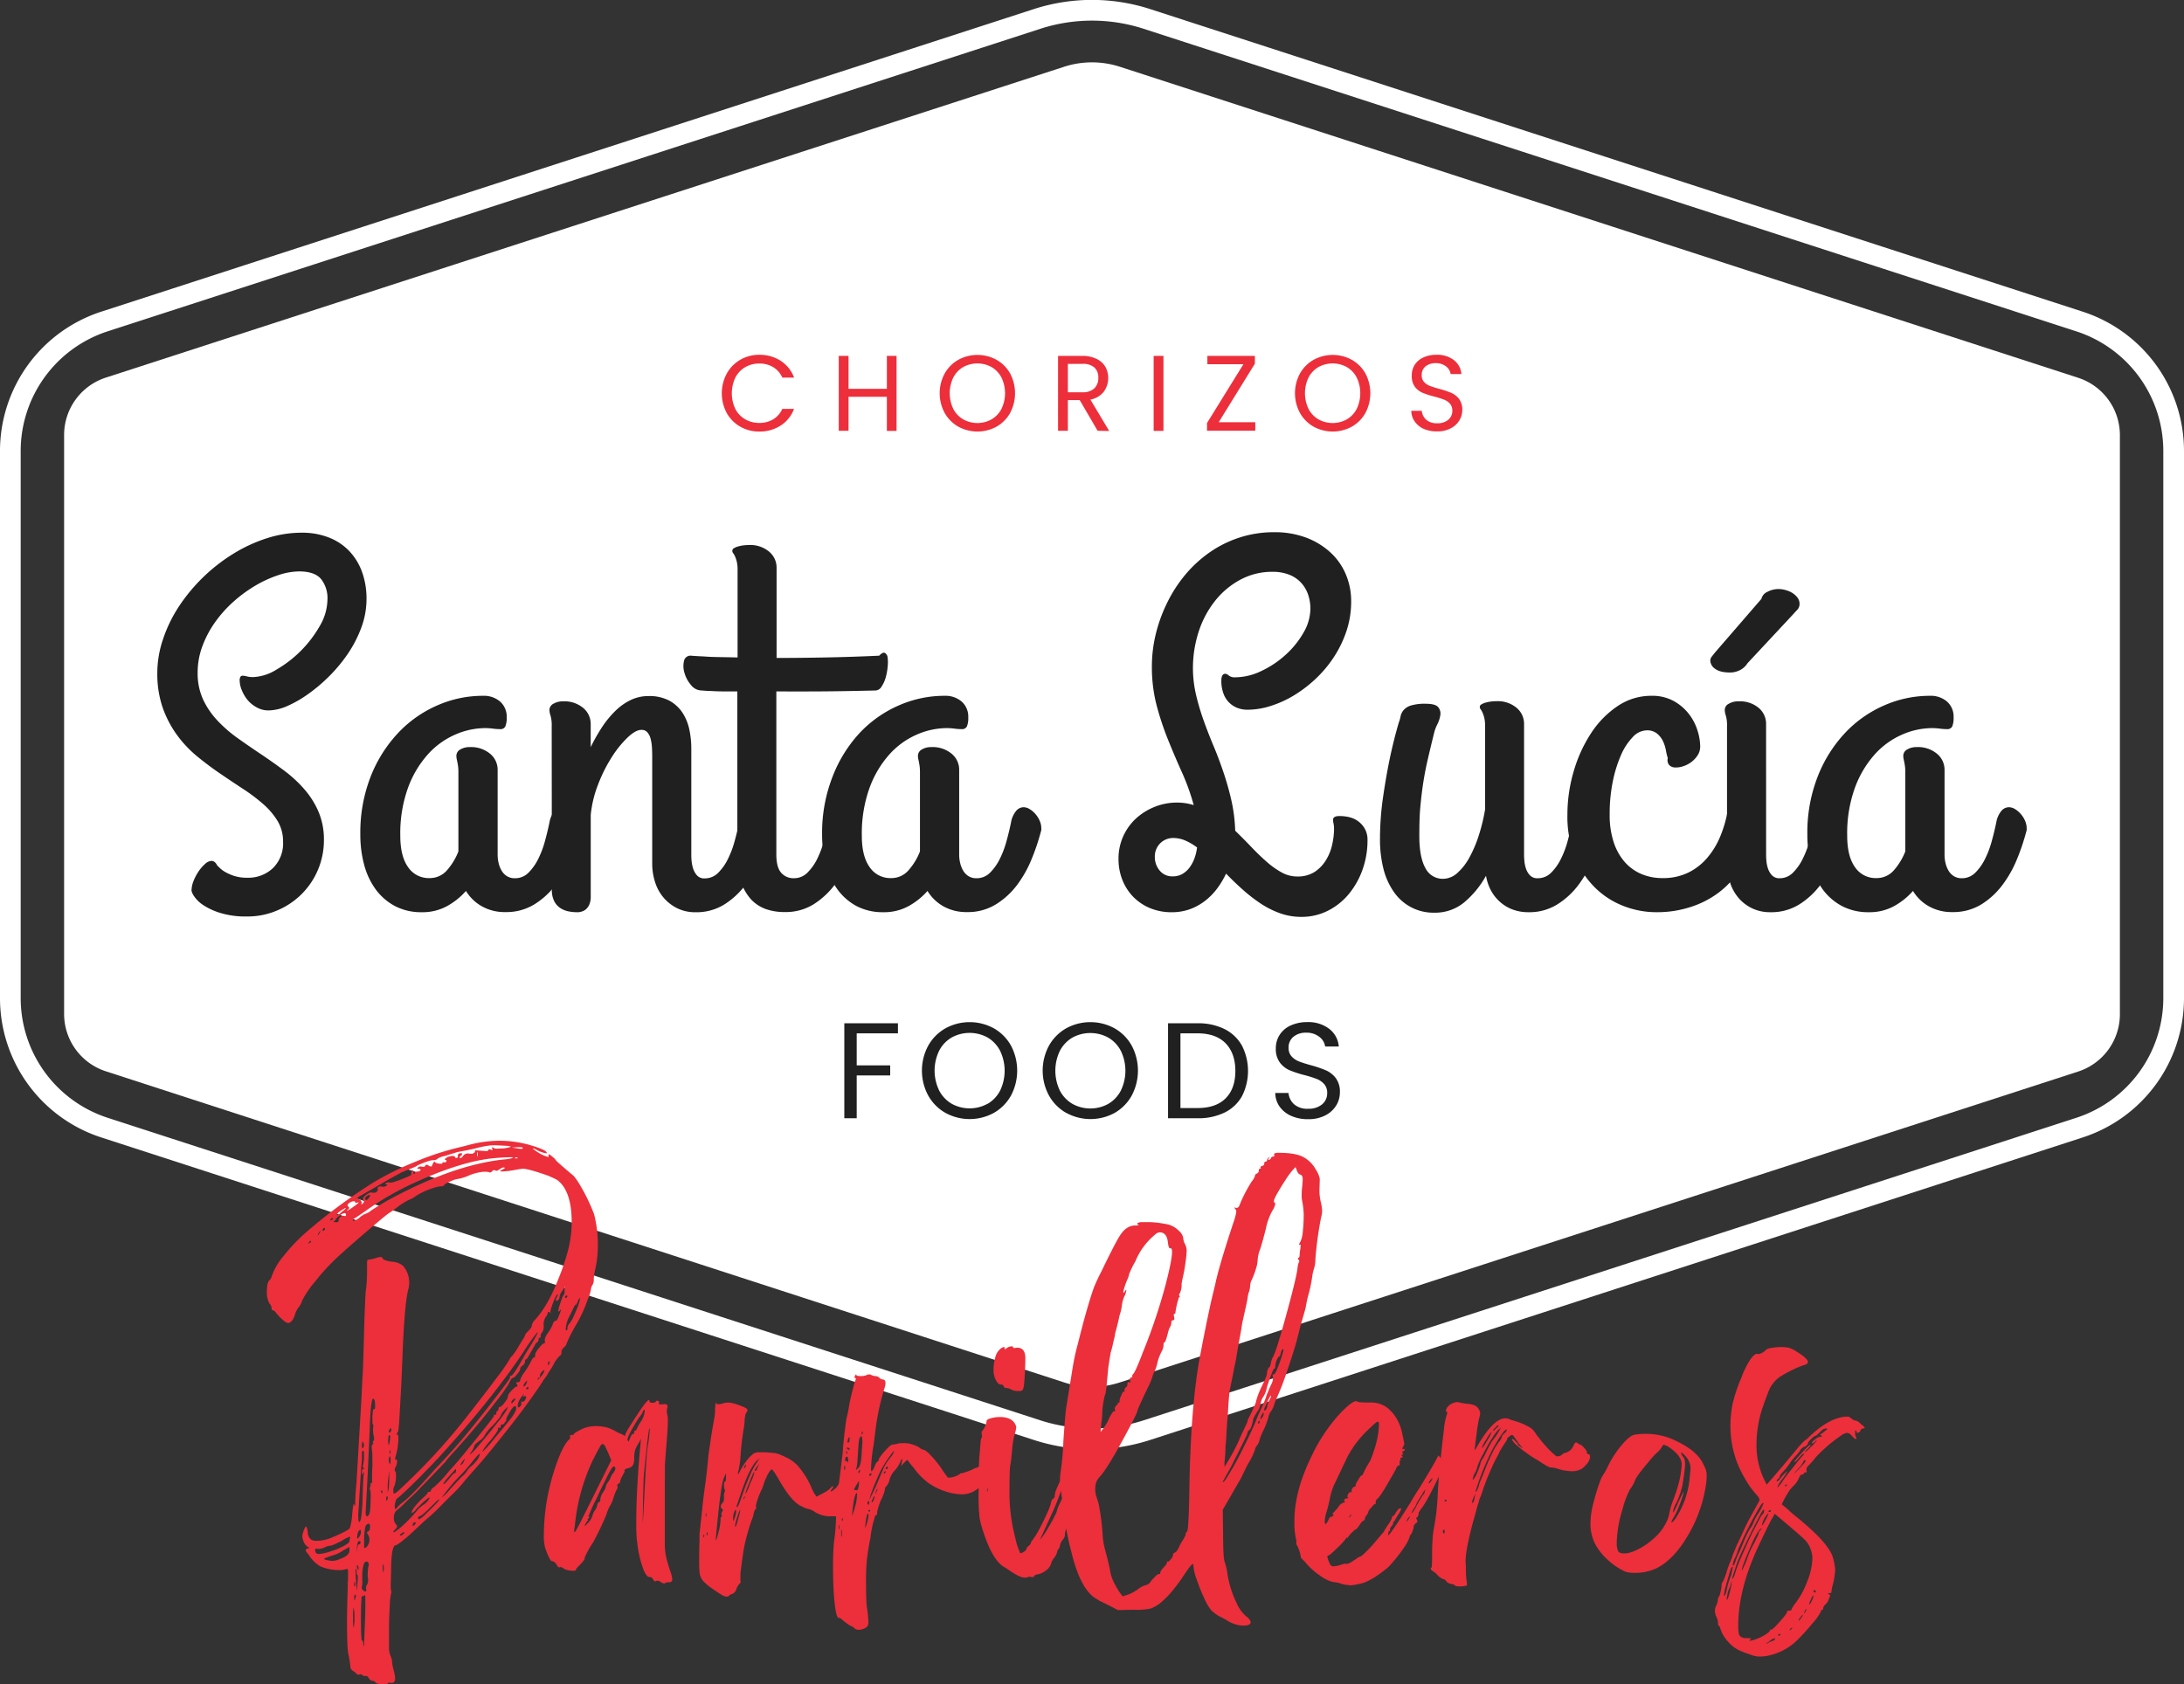 <?xml version="1.0" encoding="UTF-8"?>
<svg xmlns="http://www.w3.org/2000/svg" viewBox="0 0 724 558.44">
  <rect x="0" y="0" width="724" height="558.44" fill="#333333" stroke="none"/>
  <defs>
    <style>.cls-1{fill:#fff;}.cls-2{fill:#202020;}.cls-3{fill:#ec2f3b;}</style>
  </defs>
  <title>parrilleros</title>
  <g id="Capa_2" data-name="Capa 2">
    <g id="Capa_1-2" data-name="Capa 1">
      <path class="cls-1" d="M690.34,103.31,381.25,3a62.66,62.66,0,0,0-38.5,0L33.66,103.31A48.56,48.56,0,0,0,0,149.62V330.86a48.56,48.56,0,0,0,33.66,46.3L342.74,477.44a62.3,62.3,0,0,0,38.51,0L690.34,377.16A48.56,48.56,0,0,0,724,330.86V149.62A48.56,48.56,0,0,0,690.34,103.31Zm26.8,227.55a41.72,41.72,0,0,1-28.91,39.78L379.14,470.92a55.75,55.75,0,0,1-34.28,0L35.77,370.64A41.72,41.72,0,0,1,6.86,330.86V149.62a41.73,41.73,0,0,1,28.91-39.79L344.86,9.55a55.56,55.56,0,0,1,34.28,0L688.23,109.84a41.71,41.71,0,0,1,28.91,39.78Z"></path>
      <path class="cls-1" d="M702.75,336.26v-192a20,20,0,0,0-13.83-19L371.26,22.14a30,30,0,0,0-18.52,0L35.08,125.2a20,20,0,0,0-13.83,19v192a20,20,0,0,0,13.83,19L352.74,458.35a30,30,0,0,0,18.52,0L688.92,355.28A20,20,0,0,0,702.75,336.26Z"></path>
      <path class="cls-2" d="M81.92,303.87a28.74,28.74,0,0,1-9-1.21A21.75,21.75,0,0,1,67.24,300a10.61,10.61,0,0,1-2.92-2.88,5.16,5.16,0,0,1-.83-1.79,8.94,8.94,0,0,1,.66-3.21,16.19,16.19,0,0,1,1.67-3.17A12.51,12.51,0,0,1,68,286.44a3.38,3.38,0,0,1,2.09-1c.77,0,1.41.5,1.91,1.5l.84.83a9.06,9.06,0,0,0,1.87,1.38,15.69,15.69,0,0,0,3,1.29,13.55,13.55,0,0,0,4.21.58,11.85,11.85,0,0,0,8.58-3.21,11.5,11.5,0,0,0,3.34-8.71,13.12,13.12,0,0,0-1.79-6.84,23.94,23.94,0,0,0-4.71-5.58,57.09,57.09,0,0,0-6.68-5.05q-3.75-2.46-7.67-5.13t-7.67-5.75a38.74,38.74,0,0,1-6.67-7.09,35.37,35.37,0,0,1-4.71-9,34.33,34.33,0,0,1-1.79-11.55,34.92,34.92,0,0,1,1.92-11.26A46.62,46.62,0,0,1,59.36,201a58.31,58.31,0,0,1,17.89-17.34,50.57,50.57,0,0,1,11.13-5.17A37.57,37.57,0,0,1,100,176.62a24.23,24.23,0,0,1,9,1.59,18.74,18.74,0,0,1,6.75,4.46,19.91,19.91,0,0,1,4.25,6.92,25.87,25.87,0,0,1,1.5,9,27.12,27.12,0,0,1-1.66,9.33,40.57,40.57,0,0,1-4.42,8.68,50.68,50.68,0,0,1-6.22,7.54,53.68,53.68,0,0,1-7.08,6,37.83,37.83,0,0,1-7,4,16.1,16.1,0,0,1-6,1.41,7.88,7.88,0,0,1-4-1A10.42,10.42,0,0,1,82,232a12.88,12.88,0,0,1-1.88-3.25,8.62,8.62,0,0,1-.66-3,2.32,2.32,0,0,1,.29-1.42.93.93,0,0,1,.83-.29,8.93,8.93,0,0,1,1.38.25,7.83,7.83,0,0,0,1.92.21A15.87,15.87,0,0,0,91.67,222,39.05,39.05,0,0,0,106,207.56a17.73,17.73,0,0,0,2.55-8.76,10.17,10.17,0,0,0-2.13-6.83q-2.13-2.5-7.21-2.51a22.44,22.44,0,0,0-6.88,1.21,39.34,39.34,0,0,0-7.47,3.38,45.7,45.7,0,0,0-7.25,5.25,41.28,41.28,0,0,0-6.17,6.8,34.43,34.43,0,0,0-4.29,8,25,25,0,0,0-1.63,9,20.76,20.76,0,0,0,1.79,8.79,26.53,26.53,0,0,0,4.76,7,44.29,44.29,0,0,0,6.71,5.84q3.75,2.67,7.67,5.29t7.67,5.42a43,43,0,0,1,6.71,6.17,28.42,28.42,0,0,1,4.75,7.51,23.44,23.44,0,0,1,1.8,9.46A25.23,25.23,0,0,1,100,296.44a25.49,25.49,0,0,1-8.09,5.42A25,25,0,0,1,81.92,303.87Z"></path>
      <path class="cls-2" d="M170.72,291.19a6.17,6.17,0,0,0,4.46-1.83,17,17,0,0,0,3.25-4.59,31.71,31.71,0,0,0,2.25-6c.59-2.14,1.07-4.16,1.46-6.05a8.22,8.22,0,0,1,1.71-3.87,3.31,3.31,0,0,1,2.46-1.21,4,4,0,0,1,2,.62,7.93,7.93,0,0,1,1.92,1.63,8.33,8.33,0,0,1,1.42,2.25,6.26,6.26,0,0,1,.54,2.5v.42a2.71,2.71,0,0,1-.16.75,71.09,71.09,0,0,1-3,8.92,37.88,37.88,0,0,1-4.79,8.59,25.7,25.7,0,0,1-7.05,6.5,17.7,17.7,0,0,1-9.63,2.59,15.4,15.4,0,0,1-7.83-1.92,14.36,14.36,0,0,1-5.26-5.09,23.61,23.61,0,0,1-6.21,5,16.88,16.88,0,0,1-8.46,2.05,18.63,18.63,0,0,1-8.8-2,19,19,0,0,1-6.38-5.46,24.5,24.5,0,0,1-3.88-8.18,38.19,38.19,0,0,1-1.29-10.13,51.05,51.05,0,0,1,3.42-19.18A45.09,45.09,0,0,1,132,243a39.29,39.29,0,0,1,13-9.13,37.44,37.44,0,0,1,15.13-3.17,8.25,8.25,0,0,1,5.67,1.92,6.67,6.67,0,0,1,2.17,5.25,7.18,7.18,0,0,1-.46,3,1.75,1.75,0,0,1-1.71.88,18.48,18.48,0,0,1-2.42-.17,19.61,19.61,0,0,0-2.58-.17,25,25,0,0,0-9.84,2.13,26.32,26.32,0,0,0-9.05,6.5,34.23,34.23,0,0,0-6.63,11.09,44.52,44.52,0,0,0-2.58,16q0,6.76,2.58,10.38a8.24,8.24,0,0,0,7.09,3.63,7.51,7.51,0,0,0,5.84-2.63,20.92,20.92,0,0,0,3.75-6.21V256a13.38,13.38,0,0,0-.13-2.08c-.08-.56-.16-1-.25-1.42s-.15-.73-.21-1a5.53,5.53,0,0,1-.08-.88,2.4,2.4,0,0,1,1.29-2.12,5.87,5.87,0,0,1,3.13-.79,9.83,9.83,0,0,1,6.75,2.2,6.85,6.85,0,0,1,2.51,5.3v28.18a12,12,0,0,0,.33,2.8,8.9,8.9,0,0,0,1,2.5,5.31,5.31,0,0,0,1.79,1.83A4.86,4.86,0,0,0,170.72,291.19Z"></path>
      <path class="cls-2" d="M182.89,240.83a11.73,11.73,0,0,0-.37-3.5,6.22,6.22,0,0,1-.38-2,2.35,2.35,0,0,1,1.34-2,6.06,6.06,0,0,1,3.17-.79,9.69,9.69,0,0,1,6.71,2.21,6.87,6.87,0,0,1,2.46,5.29v7.68a60,60,0,0,1,3.79-6.68,32.3,32.3,0,0,1,4.42-5.37,19.13,19.13,0,0,1,5.09-3.59,13.46,13.46,0,0,1,5.88-1.29,14,14,0,0,1,7,1.58,12.37,12.37,0,0,1,4.34,4.09,16.65,16.65,0,0,1,2.21,5.59,30.57,30.57,0,0,1,.62,6v35.35c0,.39,0,1,.08,1.88a11.94,11.94,0,0,0,.5,2.63,6.35,6.35,0,0,0,1.3,2.33,3.18,3.18,0,0,0,2.54,1,6.17,6.17,0,0,0,4.46-1.83,16.83,16.83,0,0,0,3.25-4.59,31.71,31.71,0,0,0,2.25-6c.59-2.14,1.07-4.16,1.46-6.05a7.5,7.5,0,0,1,1.67-3.87,3.38,3.38,0,0,1,2.42-1.21,4.21,4.21,0,0,1,2.08.62,7.57,7.57,0,0,1,2,1.63,8.33,8.33,0,0,1,1.42,2.25,6.26,6.26,0,0,1,.54,2.5v.42a2.71,2.71,0,0,1-.16.75,72.63,72.63,0,0,1-3,8.92,37.29,37.29,0,0,1-4.84,8.59,26.43,26.43,0,0,1-7,6.5,17.49,17.49,0,0,1-9.59,2.59,13.38,13.38,0,0,1-6-1.3,14,14,0,0,1-4.5-3.46,14.59,14.59,0,0,1-2.84-5.08,19.63,19.63,0,0,1-1-6.17V251.75c0-1.33,0-2.58-.08-3.75a14.19,14.19,0,0,0-.46-3.09,5.29,5.29,0,0,0-1.08-2.12,2.5,2.5,0,0,0-2-.79q-1.85,0-4.51,2.5a34.52,34.52,0,0,0-5.25,6.5,49.65,49.65,0,0,0-4.54,9.05,37.93,37.93,0,0,0-2.46,10.13v24.93c0,.83,0,1.68,0,2.54a6.47,6.47,0,0,1-.5,2.34,4.36,4.36,0,0,1-1.42,1.75,4.67,4.67,0,0,1-2.79.71,14.33,14.33,0,0,1-2.72-.29,7.52,7.52,0,0,1-2.66-1.09,6,6,0,0,1-2-2.25,8.09,8.09,0,0,1-.8-3.88Z"></path>
      <path class="cls-2" d="M229.09,217.4c1.28.11,2.69.19,4.25.25,1.33.11,2.95.18,4.84.21s4,.07,6.33.12V189.05a11.38,11.38,0,0,0-.29-2.92,11.14,11.14,0,0,0-.58-1.71,5.17,5.17,0,0,0-.59-1,1.31,1.31,0,0,1-.29-.79,1,1,0,0,1,.5-.84,5,5,0,0,1,1.34-.58,11.52,11.52,0,0,1,1.79-.38,15.07,15.07,0,0,1,1.88-.12,9.69,9.69,0,0,1,6.71,2.21,6.87,6.87,0,0,1,2.46,5.29v29.94q7.83,0,16.55-.17t17.47-.58c.78-.84,1.4-1.14,1.87-.92a1.93,1.93,0,0,1,.92,1.58,12.43,12.43,0,0,1,0,3.09,18.76,18.76,0,0,1-.66,3.54,10.25,10.25,0,0,1-1.38,3,2.42,2.42,0,0,1-2,1.25q-10.26.25-18.14.3t-14.71,0v54.11c0,2.78.52,4.78,1.58,6a5.34,5.34,0,0,0,4.25,1.83,6.16,6.16,0,0,0,4.46-1.83,16.85,16.85,0,0,0,3.26-4.59,33.15,33.15,0,0,0,2.25-6q.87-3.21,1.46-6.05a7.42,7.42,0,0,1,1.67-3.87,3.35,3.35,0,0,1,2.41-1.21,4.24,4.24,0,0,1,2.09.62,7.92,7.92,0,0,1,2,1.63,8.55,8.55,0,0,1,1.41,2.25,6.11,6.11,0,0,1,.55,2.5v.42a2.82,2.82,0,0,1-.17.75,71,71,0,0,1-3,8.92,36.93,36.93,0,0,1-4.84,8.59,26.54,26.54,0,0,1-7,6.5,17.51,17.51,0,0,1-9.59,2.59,18.5,18.5,0,0,1-6.3-1,12.36,12.36,0,0,1-5-3.34,16,16,0,0,1-3.25-5.88,28.15,28.15,0,0,1-1.17-8.67V229.24c-1.89,0-3.57,0-5,0s-2.71-.07-3.71-.13c-1.17,0-2.2-.11-3.09-.17a4.56,4.56,0,0,1-3.54-1.79,10.42,10.42,0,0,1-2.17-4,7.5,7.5,0,0,1-.17-4A2.16,2.16,0,0,1,229.09,217.4Z"></path>
      <path class="cls-2" d="M323.73,291.19a6.17,6.17,0,0,0,4.46-1.83,17,17,0,0,0,3.25-4.59,31.71,31.71,0,0,0,2.25-6c.59-2.14,1.07-4.16,1.46-6.05a8.22,8.22,0,0,1,1.71-3.87,3.31,3.31,0,0,1,2.46-1.21,4,4,0,0,1,2,.62,7.93,7.93,0,0,1,1.92,1.63,8.58,8.58,0,0,1,1.42,2.25,6.26,6.26,0,0,1,.54,2.5v.42a2.82,2.82,0,0,1-.17.75,71,71,0,0,1-3,8.92,38.26,38.26,0,0,1-4.79,8.59,25.84,25.84,0,0,1-7.05,6.5,17.7,17.7,0,0,1-9.63,2.59,15.47,15.47,0,0,1-7.84-1.92,14.41,14.41,0,0,1-5.25-5.09,23.61,23.61,0,0,1-6.21,5,16.88,16.88,0,0,1-8.46,2.05,18.63,18.63,0,0,1-8.8-2A19,19,0,0,1,277.7,295a24.31,24.31,0,0,1-3.88-8.18,38.19,38.19,0,0,1-1.29-10.13A51.05,51.05,0,0,1,276,257.5,45.09,45.09,0,0,1,285,243a39.35,39.35,0,0,1,13-9.13,37.52,37.52,0,0,1,15.14-3.17,8.25,8.25,0,0,1,5.67,1.92,6.67,6.67,0,0,1,2.17,5.25,7.18,7.18,0,0,1-.46,3,1.75,1.75,0,0,1-1.71.88,18.48,18.48,0,0,1-2.42-.17,19.73,19.73,0,0,0-2.58-.17,25,25,0,0,0-9.84,2.13,26.32,26.32,0,0,0-9.05,6.5,34.23,34.23,0,0,0-6.63,11.09,44.51,44.51,0,0,0-2.59,16q0,6.76,2.59,10.38a8.24,8.24,0,0,0,7.09,3.63,7.48,7.48,0,0,0,5.83-2.63,20.74,20.74,0,0,0,3.76-6.21V256a14.75,14.75,0,0,0-.13-2.08c-.08-.56-.17-1-.25-1.42s-.15-.73-.21-1a5.53,5.53,0,0,1-.08-.88,2.4,2.4,0,0,1,1.29-2.12,5.84,5.84,0,0,1,3.13-.79,9.83,9.83,0,0,1,6.75,2.2,6.84,6.84,0,0,1,2.5,5.3v28.18a11.48,11.48,0,0,0,.34,2.8,8.9,8.9,0,0,0,1,2.5,5.31,5.31,0,0,0,1.79,1.83A4.86,4.86,0,0,0,323.73,291.19Z"></path>
      <path class="cls-2" d="M431.38,304a20.81,20.81,0,0,1-7.18-1.25,30,30,0,0,1-6.46-3.29,53.62,53.62,0,0,1-5.88-4.59c-1.89-1.69-3.69-3.43-5.42-5.21a28.28,28.28,0,0,1-3,5,21.1,21.1,0,0,1-4,4.05,18.56,18.56,0,0,1-5,2.75,17.65,17.65,0,0,1-6,1A18.52,18.52,0,0,1,381,301a16.78,16.78,0,0,1-5.55-3.88,17,17,0,0,1-3.46-5.59,18.64,18.64,0,0,1-1.2-6.67,18.06,18.06,0,0,1,1.58-7.63,18.24,18.24,0,0,1,4.29-5.92,20.32,20.32,0,0,1,6.22-3.83,19.8,19.8,0,0,1,7.33-1.38,18.55,18.55,0,0,1,2.8.21,18.34,18.34,0,0,1,2.71.63,73.21,73.21,0,0,0-3.84-10.72q-2.34-5.2-4.54-10.63a98,98,0,0,1-3.84-11.42A50.57,50.57,0,0,1,381.85,221a45.45,45.45,0,0,1,1.33-10.92A50.56,50.56,0,0,1,387,199.68a46,46,0,0,1,6-9.22,41.91,41.91,0,0,1,8.09-7.38,37.44,37.44,0,0,1,9.88-4.87,36.67,36.67,0,0,1,11.46-1.75,29.49,29.49,0,0,1,10.43,1.75,24.79,24.79,0,0,1,8,4.79,20.85,20.85,0,0,1,5.21,7.26,22.65,22.65,0,0,1,1.84,9.21,30.69,30.69,0,0,1-1.5,9.59,37.05,37.05,0,0,1-4.09,8.59,39.83,39.83,0,0,1-6,7.25,42.9,42.9,0,0,1-7.26,5.59,35.39,35.39,0,0,1-7.83,3.58,25.55,25.55,0,0,1-7.68,1.25,9.22,9.22,0,0,1-3.29-.58,7.91,7.91,0,0,1-2.75-1.75,8.16,8.16,0,0,1-1.92-3,12.07,12.07,0,0,1-.71-4.34c0-1.5.45-2.25,1.34-2.25a2.12,2.12,0,0,1,1.12.58,3.28,3.28,0,0,0,2.13.59,20.26,20.26,0,0,0,8.67-2.09,32.47,32.47,0,0,0,8.05-5.38,29.58,29.58,0,0,0,5.92-7.33,16,16,0,0,0,2.29-7.88,14.53,14.53,0,0,0-.75-4.71,11.19,11.19,0,0,0-2.29-3.92,10.51,10.51,0,0,0-3.88-2.67,14.69,14.69,0,0,0-5.59-1,22.16,22.16,0,0,0-10.75,2.63,27.07,27.07,0,0,0-8.34,7,32.38,32.38,0,0,0-5.42,10.17,39,39,0,0,0-.92,20.85,78.52,78.52,0,0,0,2.5,8.5q1.5,4.22,3.3,8.51t3.33,8.84a93.79,93.79,0,0,1,2.63,9.34,53.12,53.12,0,0,1,1.25,10c1.83,1.79,3.6,3.56,5.29,5.34s3.38,3.41,5.05,4.88a27.73,27.73,0,0,0,5,3.58,10.57,10.57,0,0,0,5.17,1.38,10.38,10.38,0,0,0,5.92-1.58,12.43,12.43,0,0,0,3.75-4,16.46,16.46,0,0,0,2-5.13,24.32,24.32,0,0,0,.59-5,8.51,8.51,0,0,0-.17-1.87,5.44,5.44,0,0,1-.16-1.21c0-.83.69-1.25,2.08-1.25q4.5,0,6.92,2.29a7.28,7.28,0,0,1,2.42,5.46A29,29,0,0,1,451.8,288a26.82,26.82,0,0,1-4.46,8.17,21.65,21.65,0,0,1-7,5.72A19.29,19.29,0,0,1,431.38,304ZM389,277.85a6,6,0,0,0-4.38,1.75,6.12,6.12,0,0,0-1.79,4.59,6.86,6.86,0,0,0,1.54,4.37,5.32,5.32,0,0,0,4.46,2,6.14,6.14,0,0,0,3.13-.79,8,8,0,0,0,2.37-2.12,11.84,11.84,0,0,0,1.63-3.05,16.37,16.37,0,0,0,.87-3.62,19.67,19.67,0,0,0-3.83-2.26A10,10,0,0,0,389,277.85Z"></path>
      <path class="cls-2" d="M506.67,302.45a14.66,14.66,0,0,1-5.3-.92,13.21,13.21,0,0,1-4.16-2.54,13.65,13.65,0,0,1-3-3.84,15.45,15.45,0,0,1-1.59-4.79,31.34,31.34,0,0,1-7.25,8.84,15.08,15.08,0,0,1-9.84,3.41,15.87,15.87,0,0,1-13.34-6.71,23.17,23.17,0,0,1-3.55-7.75A39.69,39.69,0,0,1,457.47,278a97.46,97.46,0,0,1,1-13.59q1-6.84,2.13-12.35,1.33-6.42,3.08-12.42a12.35,12.35,0,0,0,.63-2.21,4.47,4.47,0,0,1,1-2,5.33,5.33,0,0,1,2.37-1.5,16,16,0,0,1,5-.59c2.11,0,3.47.38,4.09,1.13a3.27,3.27,0,0,1,.7,2.63,10,10,0,0,1-1,3.08,13.55,13.55,0,0,0-1,2.59q-1.17,4.74-2.08,8.67c-.62,2.61-1.13,5.24-1.55,7.88s-.73,5.39-1,8.25-.33,6.08-.33,9.63q0,7,2,10.59a6.39,6.39,0,0,0,5.8,3.59,7.16,7.16,0,0,0,4.79-1.92,18.92,18.92,0,0,0,4-5.13,40.91,40.91,0,0,0,3.12-7.34,59.77,59.77,0,0,0,2.09-8.63V240.83a11.84,11.84,0,0,0-.29-2.92,11,11,0,0,0-.59-1.71,5.19,5.19,0,0,0-.58-1,1.35,1.35,0,0,1-.29-.88.93.93,0,0,1,.5-.75,5.23,5.23,0,0,1,1.33-.58,11.78,11.78,0,0,1,1.79-.38,15.19,15.19,0,0,1,1.88-.12,9.69,9.69,0,0,1,6.71,2.21,6.87,6.87,0,0,1,2.46,5.29v43.36c0,.39,0,1,.09,1.88a10.88,10.88,0,0,0,.5,2.63,6,6,0,0,0,1.33,2.33,3.31,3.31,0,0,0,2.58,1,6.19,6.19,0,0,0,4.47-1.83,17,17,0,0,0,3.25-4.59,31.71,31.71,0,0,0,2.25-6q.87-3.21,1.46-6.05a7.42,7.42,0,0,1,1.67-3.87,3.35,3.35,0,0,1,2.41-1.21,4.24,4.24,0,0,1,2.09.62,7.92,7.92,0,0,1,2,1.63,8.84,8.84,0,0,1,1.42,2.25,6.26,6.26,0,0,1,.54,2.5v.42a2.82,2.82,0,0,1-.17.75,83.47,83.47,0,0,1-3,8.92,37.91,37.91,0,0,1-4.8,8.59,25.93,25.93,0,0,1-7,6.5A17.51,17.51,0,0,1,506.67,302.45Z"></path>
      <path class="cls-2" d="M549.11,302.45a29.93,29.93,0,0,1-11-2.09,27.5,27.5,0,0,1-9.47-6.17,29.73,29.73,0,0,1-6.58-10.09,36.3,36.3,0,0,1-2.46-13.92,50.92,50.92,0,0,1,2.08-14.43,46.8,46.8,0,0,1,5.75-12.63,31.47,31.47,0,0,1,8.8-9,19.81,19.81,0,0,1,11.21-3.42,14.78,14.78,0,0,1,7.51,1.79,16.59,16.59,0,0,1,5,4.34,17.27,17.27,0,0,1,2.8,5.46,18.41,18.41,0,0,1,.87,5.17,5.38,5.38,0,0,1-.87,3,8.79,8.79,0,0,1-2.13,2.25,9.23,9.23,0,0,1-2.75,1.38,7.44,7.44,0,0,1-2.67.37,2.74,2.74,0,0,1-1.88-.83,2.52,2.52,0,0,1-.45-2.25,21.3,21.3,0,0,1-.63-2.67,12.25,12.25,0,0,0-1-3.05,7.56,7.56,0,0,0-2-2.5,5.19,5.19,0,0,0-3.42-1,6.46,6.46,0,0,0-4.54,2.21,19.78,19.78,0,0,0-3.92,6,42.87,42.87,0,0,0-2.75,8.92,53.52,53.52,0,0,0-1,10.84,28.44,28.44,0,0,0,1.3,9,18.83,18.83,0,0,0,3.62,6.59,15.37,15.37,0,0,0,5.55,4.05,17.6,17.6,0,0,0,7,1.37,18.92,18.92,0,0,0,8.71-1.88,19.57,19.57,0,0,0,6.3-5,26.41,26.41,0,0,0,4.17-6.92,40.23,40.23,0,0,0,2.33-7.75,5.17,5.17,0,0,1,2.38-3.8,4.88,4.88,0,0,1,3.67-.45,6.36,6.36,0,0,1,3.25,2.12,4.94,4.94,0,0,1,1.13,3.88,49.93,49.93,0,0,1-1.21,5.92,36.63,36.63,0,0,1-2.55,6.75,38.72,38.72,0,0,1-4.21,6.72,28.33,28.33,0,0,1-6.21,5.87,31.36,31.36,0,0,1-8.55,4.17A35.85,35.85,0,0,1,549.11,302.45Z"></path>
      <path class="cls-2" d="M579.3,219.9a6.27,6.27,0,0,1-2.67,2.37,7.27,7.27,0,0,1-3,.71c-2.34,0-4-.41-5.09-1.25a3.45,3.45,0,0,1-1.58-2.67,2.2,2.2,0,0,1,.45-1.29l1-1.29,15.51-17.93a3.39,3.39,0,0,1,2-2.33,7.88,7.88,0,0,1,3.62-.92,8.62,8.62,0,0,1,2.5.38,8.21,8.21,0,0,1,2.26,1,6.29,6.29,0,0,1,1.62,1.54,3.27,3.27,0,0,1,.63,2,2.69,2.69,0,0,1-.71,1.92q-.71.75-1.38,1.5Zm6.17,63.45c0,.39,0,1,.08,1.88a11.38,11.38,0,0,0,.5,2.63,6.14,6.14,0,0,0,1.33,2.33,3.35,3.35,0,0,0,2.59,1,6.07,6.07,0,0,0,4.38-1.83,17,17,0,0,0,3.25-4.59,34,34,0,0,0,2.29-6q.92-3.21,1.5-6.05a7.92,7.92,0,0,1,1.55-3.75,3.47,3.47,0,0,1,2.25-1.29,3.82,3.82,0,0,1,2.42.62,8.66,8.66,0,0,1,2.16,2,8.27,8.27,0,0,1,1.42,2.71,5.23,5.23,0,0,1,.13,2.84,83.62,83.62,0,0,1-3.05,8.92,38.26,38.26,0,0,1-4.79,8.59,26,26,0,0,1-7,6.5,17.49,17.49,0,0,1-9.59,2.59,13.65,13.65,0,0,1-6.08-1.3,13.43,13.43,0,0,1-4.5-3.46,14.84,14.84,0,0,1-2.8-5.08,19.63,19.63,0,0,1-1-6.17V240.83a11.73,11.73,0,0,0-.37-3.5,6.22,6.22,0,0,1-.38-2,2.35,2.35,0,0,1,1.34-2,6.06,6.06,0,0,1,3.17-.79A9.69,9.69,0,0,1,583,234.7a6.87,6.87,0,0,1,2.46,5.29Z"></path>
      <path class="cls-2" d="M650.34,291.19a6.17,6.17,0,0,0,4.46-1.83,16.83,16.83,0,0,0,3.25-4.59,31.71,31.71,0,0,0,2.25-6c.59-2.14,1.07-4.16,1.46-6.05a8.22,8.22,0,0,1,1.71-3.87,3.31,3.31,0,0,1,2.46-1.21,4,4,0,0,1,2.05.62,8.08,8.08,0,0,1,1.91,1.63,8.33,8.33,0,0,1,1.42,2.25,6.26,6.26,0,0,1,.54,2.5v.42a2.71,2.71,0,0,1-.16.75,72.63,72.63,0,0,1-3,8.92,38.3,38.3,0,0,1-4.8,8.59,25.8,25.8,0,0,1-7,6.5,17.75,17.75,0,0,1-9.63,2.59,15.42,15.42,0,0,1-7.84-1.92,14.36,14.36,0,0,1-5.26-5.09,23.61,23.61,0,0,1-6.21,5,16.88,16.88,0,0,1-8.46,2.05,18.63,18.63,0,0,1-8.8-2,19,19,0,0,1-6.38-5.46,24.5,24.5,0,0,1-3.88-8.18,38.19,38.19,0,0,1-1.29-10.13,51.05,51.05,0,0,1,3.42-19.18A45.09,45.09,0,0,1,611.65,243a39.29,39.29,0,0,1,13-9.13,37.44,37.44,0,0,1,15.13-3.17,8.25,8.25,0,0,1,5.67,1.92,6.67,6.67,0,0,1,2.17,5.25,7.18,7.18,0,0,1-.46,3,1.75,1.75,0,0,1-1.71.88,18.6,18.6,0,0,1-2.42-.17,19.61,19.61,0,0,0-2.58-.17,25,25,0,0,0-9.84,2.13,26.42,26.42,0,0,0-9.05,6.5,34.23,34.23,0,0,0-6.63,11.09,44.52,44.52,0,0,0-2.58,16q0,6.76,2.58,10.38a8.24,8.24,0,0,0,7.09,3.63,7.51,7.51,0,0,0,5.84-2.63,20.92,20.92,0,0,0,3.75-6.21V256a13.38,13.38,0,0,0-.13-2.08c-.08-.56-.16-1-.25-1.42s-.15-.73-.21-1a5.53,5.53,0,0,1-.08-.88,2.4,2.4,0,0,1,1.29-2.12,5.87,5.87,0,0,1,3.13-.79,9.81,9.81,0,0,1,6.75,2.2,6.85,6.85,0,0,1,2.51,5.3v28.18a12,12,0,0,0,.33,2.8,8.9,8.9,0,0,0,1,2.5,5.31,5.31,0,0,0,1.79,1.83A4.86,4.86,0,0,0,650.34,291.19Z"></path>
      <path class="cls-3" d="M240.94,123.83a11.94,11.94,0,0,1,4.48-4.55,12.39,12.39,0,0,1,6.3-1.64,12.87,12.87,0,0,1,7.1,2,11.29,11.29,0,0,1,4.42,5.57h-3.89a7.79,7.79,0,0,0-3-3.46,8.61,8.61,0,0,0-4.65-1.21,9.07,9.07,0,0,0-4.68,1.21,8.56,8.56,0,0,0-3.25,3.44,12.18,12.18,0,0,0,0,10.42A8.44,8.44,0,0,0,247,139a9.07,9.07,0,0,0,4.68,1.22,8.7,8.7,0,0,0,4.65-1.2,7.63,7.63,0,0,0,3-3.44h3.89a11.18,11.18,0,0,1-4.42,5.51,12.86,12.86,0,0,1-7.1,2,12.48,12.48,0,0,1-6.3-1.63,11.76,11.76,0,0,1-4.48-4.51,13.86,13.86,0,0,1,0-13.08Z"></path>
      <path class="cls-3" d="M297.21,118v24.87H294V131.56H281.29v11.27h-3.24V118h3.24v10.92H294V118Z"></path>
      <path class="cls-3" d="M317.69,141.46a11.85,11.85,0,0,1-4.52-4.53,13.75,13.75,0,0,1,0-13.1,11.85,11.85,0,0,1,4.52-4.53,13.18,13.18,0,0,1,12.66,0,11.88,11.88,0,0,1,4.5,4.51,14,14,0,0,1,0,13.13,11.84,11.84,0,0,1-4.5,4.52,13.18,13.18,0,0,1-12.66,0Zm11-2.41a8.58,8.58,0,0,0,3.29-3.46,12,12,0,0,0,0-10.44,8.68,8.68,0,0,0-3.27-3.44,9.77,9.77,0,0,0-9.42,0,8.59,8.59,0,0,0-3.26,3.44,12,12,0,0,0,0,10.44,8.49,8.49,0,0,0,3.28,3.46,9.69,9.69,0,0,0,9.38,0Z"></path>
      <path class="cls-3" d="M363.86,142.83l-5.93-10.17H354v10.17h-3.25V118h8a10.52,10.52,0,0,1,4.76,1,6.68,6.68,0,0,1,2.91,2.6,7.73,7.73,0,0,1-.52,8.28,7.19,7.19,0,0,1-4.44,2.6l6.24,10.42ZM354,130.06h4.78a5.46,5.46,0,0,0,4-1.3,4.67,4.67,0,0,0,1.32-3.48,4.45,4.45,0,0,0-1.3-3.43,5.68,5.68,0,0,0-4-1.21H354Z"></path>
      <path class="cls-3" d="M385.69,118v24.87h-3.25V118Z"></path>
      <path class="cls-3" d="M404,140h12.13v2.82h-16v-2.57l12.06-19.48H400.25V118H416v2.57Z"></path>
      <path class="cls-3" d="M435.46,141.46a11.89,11.89,0,0,1-4.51-4.53,13.75,13.75,0,0,1,0-13.1,11.89,11.89,0,0,1,4.51-4.53,13.2,13.2,0,0,1,12.67,0,11.88,11.88,0,0,1,4.5,4.51,14,14,0,0,1,0,13.13,11.84,11.84,0,0,1-4.5,4.52,13.2,13.2,0,0,1-12.67,0Zm11-2.41a8.49,8.49,0,0,0,3.28-3.46,12,12,0,0,0,0-10.44,8.59,8.59,0,0,0-3.26-3.44,9.77,9.77,0,0,0-9.42,0,8.68,8.68,0,0,0-3.27,3.44,12,12,0,0,0,0,10.44,8.58,8.58,0,0,0,3.29,3.46,9.69,9.69,0,0,0,9.38,0Z"></path>
      <path class="cls-3" d="M472,142.21a7.29,7.29,0,0,1-3-2.43,6.23,6.23,0,0,1-1.15-3.58h3.47a4.54,4.54,0,0,0,1.44,2.94,5.17,5.17,0,0,0,3.69,1.19,5.36,5.36,0,0,0,3.66-1.16,3.75,3.75,0,0,0,1.34-3,3.33,3.33,0,0,0-.79-2.32,4.91,4.91,0,0,0-2-1.36,30.83,30.83,0,0,0-3.17-1,29.28,29.28,0,0,1-3.95-1.28,6.37,6.37,0,0,1-2.53-2,5.92,5.92,0,0,1-1-3.69,6.41,6.41,0,0,1,1-3.61,6.77,6.77,0,0,1,2.91-2.42,10.25,10.25,0,0,1,4.3-.86,9.06,9.06,0,0,1,5.73,1.75,6.48,6.48,0,0,1,2.51,4.64h-3.57a3.88,3.88,0,0,0-1.5-2.52,5.34,5.34,0,0,0-3.49-1.09,5.08,5.08,0,0,0-3.32,1.06,3.57,3.57,0,0,0-1.28,2.94,3.17,3.17,0,0,0,.76,2.21,5,5,0,0,0,1.89,1.31c.75.29,1.81.63,3.16,1a29.46,29.46,0,0,1,4,1.34,6.62,6.62,0,0,1,2.57,2,6,6,0,0,1,1.07,3.73,6.56,6.56,0,0,1-1,3.43,7,7,0,0,1-2.86,2.6,9.35,9.35,0,0,1-4.46,1A10.63,10.63,0,0,1,472,142.21Z"></path>
      <path class="cls-2" d="M297.67,339.28v3.34H284v10.62H295.1v3.34H284v14.19h-4.11V339.28Z"></path>
      <path class="cls-2" d="M313.44,369a15,15,0,0,1-5.72-5.74,17.41,17.41,0,0,1,0-16.58,15.09,15.09,0,0,1,5.72-5.74,16.71,16.71,0,0,1,16,0,15,15,0,0,1,5.69,5.72,17.72,17.72,0,0,1,0,16.62,15,15,0,0,1-5.69,5.72,16.71,16.71,0,0,1-16,0Zm13.93-3a10.85,10.85,0,0,0,4.16-4.38,15.22,15.22,0,0,0,0-13.22A11,11,0,0,0,327.4,344a12.39,12.39,0,0,0-11.93,0,10.93,10.93,0,0,0-4.13,4.36,15.13,15.13,0,0,0,0,13.22,10.89,10.89,0,0,0,4.15,4.38,12.3,12.3,0,0,0,11.88,0Z"></path>
      <path class="cls-2" d="M353.46,369a15,15,0,0,1-5.71-5.74,17.41,17.41,0,0,1,0-16.58,15.06,15.06,0,0,1,5.71-5.74,16.71,16.71,0,0,1,16,0,15,15,0,0,1,5.69,5.72,17.64,17.64,0,0,1,0,16.62A15,15,0,0,1,369.5,369a16.71,16.71,0,0,1-16,0Zm13.94-3a10.89,10.89,0,0,0,4.15-4.38,15.13,15.13,0,0,0,0-13.22,10.93,10.93,0,0,0-4.13-4.36,12.39,12.39,0,0,0-11.93,0,11,11,0,0,0-4.13,4.36,15.22,15.22,0,0,0,0,13.22,10.92,10.92,0,0,0,4.16,4.38,12.3,12.3,0,0,0,11.88,0Z"></path>
      <path class="cls-2" d="M405.93,341.2a13.51,13.51,0,0,1,5.78,5.49,18.52,18.52,0,0,1,0,16.78,13.3,13.3,0,0,1-5.78,5.42,19.82,19.82,0,0,1-8.92,1.88h-9.8V339.28H397A19.43,19.43,0,0,1,405.93,341.2Zm.38,22.95q3.21-3.22,3.21-9.06t-3.23-9.17q-3.23-3.3-9.28-3.3h-5.69v24.76H397C401.07,367.38,404.18,366.3,406.31,364.15Z"></path>
      <path class="cls-2" d="M428.07,370a9.34,9.34,0,0,1-3.87-3.08,7.88,7.88,0,0,1-1.44-4.54h4.38a5.76,5.76,0,0,0,1.83,3.73,6.56,6.56,0,0,0,4.67,1.51,6.9,6.9,0,0,0,4.64-1.46,4.77,4.77,0,0,0,1.69-3.78,4.28,4.28,0,0,0-1-2.93,6.4,6.4,0,0,0-2.49-1.72,38.34,38.34,0,0,0-4-1.26,36.58,36.58,0,0,1-5-1.63,8,8,0,0,1-3.21-2.55,7.5,7.5,0,0,1-1.33-4.68,8.12,8.12,0,0,1,1.31-4.56,8.46,8.46,0,0,1,3.68-3.07,13,13,0,0,1,5.44-1.09,11.36,11.36,0,0,1,7.25,2.22,8.14,8.14,0,0,1,3.19,5.87h-4.52a4.83,4.83,0,0,0-1.9-3.18A6.72,6.72,0,0,0,433,342.4a6.39,6.39,0,0,0-4.2,1.33,4.54,4.54,0,0,0-1.63,3.73,4,4,0,0,0,1,2.8,6.36,6.36,0,0,0,2.4,1.65c.94.37,2.28.8,4,1.28a38.45,38.45,0,0,1,5,1.7,8.37,8.37,0,0,1,3.25,2.57,7.52,7.52,0,0,1,1.36,4.72,8.33,8.33,0,0,1-1.22,4.34,9,9,0,0,1-3.62,3.3,12,12,0,0,1-5.65,1.26A13.57,13.57,0,0,1,428.07,370Z"></path>
      <path class="cls-3" d="M127.62,558.44a8.22,8.22,0,0,1-2.53-.23,2.06,2.06,0,0,1-.78-.56.91.91,0,0,0-.73-.34,1.18,1.18,0,0,1-.79-.28,3.26,3.26,0,0,1-.62-.73,1.68,1.68,0,0,0-.39-.5,1.83,1.83,0,0,0-.39-.12l-.4,0a.61.61,0,0,1-.61-.11,2.81,2.81,0,0,0-.51-.34.93.93,0,0,0-.45-.11l-.22.11h-.68a1.57,1.57,0,0,1-.45-.39,2.31,2.31,0,0,0-.56-.51l-.61-.39a1.21,1.21,0,0,1-.45-.45,4.57,4.57,0,0,1-.28-.51,31.53,31.53,0,0,0-.68-4.54q-.45-1.86-.45-10.84c0-3.21.08-6.81.23-10.77,0-1.28,0-2.36.11-3.26v-3l-.22-.34h-.34a5.81,5.81,0,0,1-2.25.34,15.65,15.65,0,0,1-6.4-1.24,11.22,11.22,0,0,1-3.81-3.81c-.68-.75-1-1.24-1-1.46a.64.64,0,0,1,.22-.45.77.77,0,0,1,.56-.23c.23,0,.34,0,.34-.11s-.21-.24-.62-.5a3.5,3.5,0,0,1-1.12-1.46,4.61,4.61,0,0,1-.51-2,4.29,4.29,0,0,1,.23-1.18,13,13,0,0,1,.5-1.34c.19-.41.36-.62.51-.62s.41.63.56,1.91a3,3,0,0,0,1.23,2.47,3.43,3.43,0,0,0,1.69.33,13.2,13.2,0,0,0,4.83-1q5.16-2.13,6.17-3.14a19.58,19.58,0,0,0,.79-4.6c.22-2.32.41-3.48.56-3.48a.1.1,0,0,1,.11.11c.07.37.15.56.23.56s.11-.34.11-1q0-2.25.45-7l1.68-28.74q.22-5.28.34-6.68t.45-13.31q.11-4.81.28-8.87c.11-2.69.2-4.52.28-5.5a45.41,45.41,0,0,0,.45-6.85c0-1,0-1.92,0-2.63s.15-1.07.34-1.07a21.82,21.82,0,0,0,2.3-.45,7.85,7.85,0,0,1,1.29-.39,4.35,4.35,0,0,1,.62-.06c.3,0,.52.19.67.56q.57.68,3.09,1a6,6,0,0,1,3.65,1.4,8.46,8.46,0,0,1,1.68,7.86q-1.12,4.38-1.79,19.31-.45,11.67-.68,15.38l-.45,8c-.15,2.77-.33,4.31-.56,4.6a1.61,1.61,0,0,0-.33.57c0,.15.09.22.28.22s.28.41.28,1.23a20,20,0,0,1-.23,2.81,18.12,18.12,0,0,1-.56,2.7,6.92,6.92,0,0,0-.33,1.46l.11.11.22-.11c.23,0,.34.26.34.78a3.47,3.47,0,0,1-.39,1.57,3,3,0,0,0-.4,1.13.59.59,0,0,0,.23.5c.15.11.22.58.22,1.41a11.41,11.41,0,0,1-.22,2.24,4.71,4.71,0,0,1-.45,1.46,1.82,1.82,0,0,0-.23,1,3.53,3.53,0,0,0,.12,1.23h.11c.3,0,.86-.37,1.68-1.12l2.36-2.24a201.61,201.61,0,0,0,20-22q6.08-7.74,10.22-13.3A61.06,61.06,0,0,0,169,450.6c0-.19.3-.58.9-1.18a27.08,27.08,0,0,0,2.36-3.59c.45-.75.86-1.42,1.24-2a3.29,3.29,0,0,0,.56-1.18c0-.19.37-.65,1.12-1.4s1.12-1.33,1.12-1.74a3,3,0,0,1,.79-1.63q4.49-4.73,8-13.81a73,73,0,0,0,3.42-10.33,37.75,37.75,0,0,0,1-8.53q0-10.44-4.83-14c-.67-.37-1.72-.86-3.14-1.46q-6.4-2.24-8.2-2.24-1.23.12-2.64.39a25.33,25.33,0,0,1-2.64.4c-.82.07-1.34.11-1.57.11-.45,0-.67,0-.67-.11s.24-.25.73-.51a5.34,5.34,0,0,0,.84-.51c0-.07-.11-.14-.34-.22a1.94,1.94,0,0,0-.78.22,6.4,6.4,0,0,0-.9.57,1.4,1.4,0,0,1-.79.33.64.64,0,0,1-.39-.11.71.71,0,0,0-.39-.11.94.94,0,0,0-.68.39.9.9,0,0,1-.67.39.45.45,0,0,1-.34-.11,7.33,7.33,0,0,0-1.91-.11,16.43,16.43,0,0,0-4.49,1.12,18.65,18.65,0,0,1-3.25,1.13,12.18,12.18,0,0,0-2,.44c-2,.83-3.09,1.39-3.2,1.69s-.55.45-1.29.45a10.09,10.09,0,0,0-2.36.56,24.64,24.64,0,0,0-5.84,2.69,7.74,7.74,0,0,1-2,1.13,21.67,21.67,0,0,0-3.82,2.35c-1.27,1-2.21,1.65-2.8,2s-2.1,1.58-4.49,3.6q-9.33,7.86-13.93,12.23a74.08,74.08,0,0,0-6.34,7.08,33.7,33.7,0,0,0-4.21,6.17,6.07,6.07,0,0,1-1.18,2.3,6.28,6.28,0,0,0-1.18,2.31c-.6,1.87-1.38,2.84-2.35,2.91a2.46,2.46,0,0,1-1-.5,11.76,11.76,0,0,1-1.57-1.35,17.39,17.39,0,0,1-1.46-1.63c-.41-.52-.75-.78-1-.78s-.39-.17-.39-.51a2.37,2.37,0,0,0-.17-.9,2.31,2.31,0,0,0-.51-.73,7.5,7.5,0,0,1-.89-4.26c0-2,.33-3.18,1-3.71a2.87,2.87,0,0,0,.44-.67,20.47,20.47,0,0,1,3.93-7A59.27,59.27,0,0,1,101,409a180.29,180.29,0,0,1,23-17.07,99,99,0,0,1,13.7-6.74,95.15,95.15,0,0,1,15.72-5.05l2.13-.56a40.17,40.17,0,0,1,9.66-1.35,37,37,0,0,1,10.21,1.35q5.84,1.68,5.84,2.69c0,.08-.07.12-.22.12a10,10,0,0,1-2.92-1,6.18,6.18,0,0,0-1.46-.68c0,.23.67.75,2,1.57a11.71,11.71,0,0,0,3.14,1.35c.08,0,.12,0,.12-.11l-.12-.56v-.17s0-.06.12-.06a1.65,1.65,0,0,1,.73.4c.33.26.67.54,1,.84a2.27,2.27,0,0,1,.61.73q.12.29,5.95,5.22a21.32,21.32,0,0,1,2.14,3.14,60.5,60.5,0,0,1,4.6,9.55,40.1,40.1,0,0,1,1.23,9.43,37,37,0,0,1-.78,8.53,15.29,15.29,0,0,0-.56,3.53,3.54,3.54,0,0,1-.45,2,3.06,3.06,0,0,0-.51,1.52,12.52,12.52,0,0,1-1,3.08,45,45,0,0,1-3.82,8.42l-1.23,2.14a42,42,0,0,0-2.14,4.54q0,.28-.78,1a2,2,0,0,0-.79,1.57,1.2,1.2,0,0,1-.56,1.18,10,10,0,0,0-2.13,3,18.12,18.12,0,0,1-1.24,2,7.76,7.76,0,0,0-.62,1,3.82,3.82,0,0,1-.44.73l-1,1.35q-.68,1.23-3.82,5.66t-6.23,8.37q-3.09,3.93-6.17,7.75T159.28,485l-4.94,5.61a44.39,44.39,0,0,1-4.83,5.28l-3.26,3.26a61.9,61.9,0,0,1-5.39,5l-5.27,4.94q-3.83,3.25-4.38,3.25c-1.05,0-1.57,3-1.57,9.1l-.11,4a7.74,7.74,0,0,0,.11,1.91,1.3,1.3,0,0,1,.11.56,18.44,18.44,0,0,0-.51,3.87q-.17,2.86-.28,6.68v8.09a7,7,0,0,0,.45,2.35,5.84,5.84,0,0,1,.56,1.91,7.7,7.7,0,0,0,.17,1.41c.12.56.25,1.14.4,1.74a10.19,10.19,0,0,1,.45,2.58c0,1-.42,1.46-1.24,1.46l-.67-.11a.59.59,0,0,0-.51.22C128.46,558.36,128.14,558.44,127.62,558.44ZM102.24,412.26a1.42,1.42,0,0,0,.51-.22q.39-.23.39-.45c0-.08-.07-.12-.22-.12h-.11l-.4.4c-.18.19-.28.32-.28.39Zm3.37,103a15.17,15.17,0,0,0,3.82-.84,25.63,25.63,0,0,0,4.55-1.85c1.23-.68,1.85-1.18,1.85-1.52a3.77,3.77,0,0,1,.22-1.18l.12-.22-.23-.11a8.4,8.4,0,0,0-2.47,1.23,32.59,32.59,0,0,1-3.59,1.68,5.63,5.63,0,0,0-2.19.57,5.63,5.63,0,0,1-2.08.56l-.78-.12c-.23,0-.34.16-.34.45C104.49,514.76,104.86,515.21,105.61,515.21Zm-.33-105.64c.07,0,.16-.08.28-.23s.26-.37.45-.67a2,2,0,0,0,.28-.56c-.15,0-.38.22-.68.67Zm1.79-1.46a.7.7,0,0,0,.34-.17.77.77,0,0,0,.28-.34.83.83,0,0,0,.06-.28c0-.15-.08-.22-.23-.22a.82.82,0,0,0-.39.22c-.19.15-.25.3-.17.45S107,408.11,107.07,408.11Zm3.37,109.35a5.88,5.88,0,0,0,2.13-.57c2.17-.74,3.26-1.68,3.26-2.8v-1.24l-2,1.13a11.75,11.75,0,0,1-3.48,1.68q-3,.9-3,1.23h.11a3.21,3.21,0,0,0,1,.34,6.61,6.61,0,0,0,1.57.23Zm-1-112.83a2.12,2.12,0,0,0,.56-.23q.45-.22.45-.45l-.22-.22-.12.11a1.9,1.9,0,0,0-.45.34c-.15.15-.22.26-.22.33Zm1.8.56c.67,0,1-.15,1-.45v-.34a1.06,1.06,0,0,1,.22-.56,2.13,2.13,0,0,1,.56-.56,1.22,1.22,0,0,1,.68-.22l.56.11c.3,0,.45-.11.45-.34a1,1,0,0,0-.12-.45.34.34,0,0,0-.33-.22,3.23,3.23,0,0,0-1.46.67c-1,.75-1.46,1.22-1.46,1.4s-.23.4-.68.62l-.11.23C110.55,405.15,110.78,405.19,111.23,405.19Zm.56-2.36q.33,0,1.68-1.23c.75-.53,1.12-.9,1.12-1.13h-.11a10.46,10.46,0,0,0-1.46.9c-.9.6-1.34,1-1.34,1.24S111.71,402.83,111.79,402.83Zm3.25-1.46a9.7,9.7,0,0,0,2-1.23c1.2-.83,1.8-1.31,1.8-1.46v-.12l-.79.23c-.22,0-.33-.09-.33-.28s-.11-.28-.34-.28a2.3,2.3,0,0,0-1,.22,2.92,2.92,0,0,0-.85.56,1,1,0,0,0-.33.56.58.58,0,0,0,.28.45.63.63,0,0,1,.28.45q0,.22-.39.51C115.17,401.17,115,401.3,115,401.37Zm2.25,3.37a5.4,5.4,0,0,0,2-1.18,6.07,6.07,0,0,1,1.91-1.18,5.45,5.45,0,0,0,1.74-1q1.4-1,5.67-3.48,21.21-11.56,37.94-13.47c2-.15,3.18-.38,3.48-.68,0-.07-.18-.11-.56-.11a69.77,69.77,0,0,0-7.86.56q-10,1.47-23.12,7.41a98.3,98.3,0,0,0-17.85,10.22l-2.81,1.91q-.9.45-.9.9C117,404.7,117.06,404.74,117.29,404.74Zm-.11,134.83c.07,0,.15-.33.22-1a21.66,21.66,0,0,0,.11-2.24c0-.83,0-1.59-.11-2.3s-.15-1.07-.22-1.07a17.83,17.83,0,0,0-.12,3.37A16.59,16.59,0,0,0,117.18,539.57Zm.33-13.58c.15,0,.23-.26.23-.79s-.08-.67-.23-.67-.11.26-.11.79S117.44,526,117.51,526Zm0,4.6c.08,0,.13-.09.17-.28a5.41,5.41,0,0,1,.17-.62,2,2,0,0,0,.11-.56c0-.3-.07-.45-.22-.45s-.34.3-.34.9Zm.79-3.14.22-2.7.12-1.9c-.08-.53-.17-.81-.29-.85s-.16-.35-.16-1-.08-.9-.23-.9h-.11Q117.85,522.85,118.3,527.45Zm1.46-128.1c.07,0,.24-.13.5-.39a1.12,1.12,0,0,0,.4-.73.58.58,0,0,0-.17-.4.46.46,0,0,1-.17-.28,1.45,1.45,0,0,1,.5-.95,5.66,5.66,0,0,1,1.18-.9,2.41,2.41,0,0,1,1.13-.39.45.45,0,0,1,.33.11h.45A1.24,1.24,0,0,0,125,395a1.27,1.27,0,0,0,.28-.62l-.11-.34c0-.45.33-.67,1-.67a1.2,1.2,0,0,1,.67.11,2,2,0,0,0,1.18-.28c.26-.18.39-.32.39-.39s-.11-.11-.33-.11h-.45c0-.08.11-.21.33-.4a1.11,1.11,0,0,1,.68-.28,1.63,1.63,0,0,1,.67.11l.9-.11,2-.67q4.16-1.58,4.15-1.91c0-1,.15-1.46.45-1.46.08,0,.13.08.17.23a1.45,1.45,0,0,1,.06.33v.4c0,.18.11.28.33.28s.12-.08.12-.23a.46.46,0,0,1,.28-.39,1.28,1.28,0,0,1,.67-.17,1.28,1.28,0,0,0,.67-.17c.19-.11.29-.2.29-.28q0-.45-.51-.45c-.34,0-.51,0-.51-.05v-.17c0-.08.1-.17.29-.28a2.43,2.43,0,0,1,.61-.28,1.52,1.52,0,0,1,.68.11h.67a.77.77,0,0,0,.34-.39.43.43,0,0,1,.45-.29,1.5,1.5,0,0,1,.67.29,1.57,1.57,0,0,0,.67.28h.34c.37-1,.71-1.58,1-1.58.07,0,.11,0,.11.12.23.37.94.56,2.14.56.22,0,.33-.08.33-.23a.42.42,0,0,1,.12-.33l.33.11h.56a1,1,0,0,0,.34-.67.45.45,0,0,0-.34-.12c-.15,0-.22-.11-.22-.33l.56-.45a4.36,4.36,0,0,1,1.91-.56q.78,0,.9.33c.07.23.18.34.33.34h.34l.34-.45-.11-.34q0-.56.78-.78a1.91,1.91,0,0,1,.56.05.18.18,0,0,1,.11.17.65.65,0,0,1-.33.56,1.19,1.19,0,0,0-.45.45V384a1.45,1.45,0,0,0,.67-.23,4.55,4.55,0,0,0,.45-.56,2,2,0,0,1,1.57-.78,6.13,6.13,0,0,0,1.46.11c.6-.23.9-.49.9-.79v-.22c0-.07.15-.11.45-.11l3.14.22c.53,0,.79-.07.79-.22s.06-.25.17-.28a.83.83,0,0,1,.28-.06,1.06,1.06,0,0,1,.45.11.77.77,0,0,0,.33.11c.15,0,.23,0,.23-.11l-.23-.67c0-.07,0-.11.12-.11a1.48,1.48,0,0,1,.5.22,1.66,1.66,0,0,0,.84.23l2.59-.12c1.42-.22,2.13-.41,2.13-.56s-.83-.26-2.47-.33l-2.47-.12c-.75,0-1.54,0-2.36.12a35.72,35.72,0,0,0-4.71,1l-2.59.56-3,.56-4.38,1.35a5.73,5.73,0,0,0-2.24.89,1.83,1.83,0,0,1-1.35.45q-1.46,0-5.39,1.8a3.43,3.43,0,0,1-1,.56c-.52.22-1.12.47-1.79.73s-1.46.58-2.36.95l-4.49,2.47-3.26,1.91c-.82.45-1.7,1-2.64,1.52s-1.78,1.05-2.52,1.46-1.18.65-1.29.73-.32.22-.62.45q0,.11.78.45a1.22,1.22,0,0,1,.79,1.23ZM118.3,514.76l.11-1.35c.15-.89.3-1.34.45-1.34h.22c.08,0,.17-.06.29-.17a.89.89,0,0,0,.16-.62q0-.33-.45-.33c-.22,0-.41.22-.56.67a11.68,11.68,0,0,0-.22,2.92Zm.45,5.73c.07,0,.11-.08.11-.23,0-.74-.11-1.16-.34-1.23s-.22.11-.22.34a2.6,2.6,0,0,0,.17.61C118.58,520.32,118.67,520.49,118.75,520.49Zm-.34-10.33c.15,0,.34-.15.56-.45a3.43,3.43,0,0,0,.51-.9,2.34,2.34,0,0,0,.17-.78c0-.53-.08-.79-.23-.79s-.45.22-.67.67a4.3,4.3,0,0,0-.34,1.91Zm.67-5.5c.15,0,.34-.34.57-1a61.94,61.94,0,0,0,.56-7.64q.23-6.74.39-7.29a4.27,4.27,0,0,0,.17-.68c-.08,0-.19.13-.34.4s-.26.39-.34.39-.11-.26-.11-.79.15-.93.45-1,.45-.15.45-.22l-.34-.11c-.15-.08-.22-.17-.22-.29v-.5a13,13,0,0,0,.34-3.71,2.57,2.57,0,0,0-.12-1.12.33.33,0,0,0-.22-.11c-.23,0-.34.37-.34,1.12,0,1.2,0,2.19-.11,3s-.19,2.37-.34,4.77l-.78,12.35C118.75,503.84,118.86,504.66,119.08,504.66Zm1.58,41.09.11-2.7c.22-4.94.34-8.42.34-10.44,0-2.24,0-3.42-.06-3.53s-.1-.17-.17-.17a.43.43,0,0,0-.28.17.48.48,0,0,1-.34.17h-.39l-.11,2c-.08,1.42-.11,3.14-.11,5.16,0,4.72.11,7.22.33,7.52.15,0,.26.1.34.28a5.4,5.4,0,0,1,.11,1.41Zm.45-18.08q.33,0,.33-.45l-.11-.44a1.91,1.91,0,0,1,.34-1.35,3,3,0,0,0,.33-1.8l-.11-.9c0-.67,0-1.32.06-2a6.11,6.11,0,0,1,.17-1.35,2.53,2.53,0,0,0,.11-.62c0-.67-.27-1-.79-1s-.9.68-1.12,2a15.81,15.81,0,0,0-.23,2.81v1.12A10.13,10.13,0,0,1,120,526a.77.77,0,0,0-.11.4,1.48,1.48,0,0,0,.11.39,1.5,1.5,0,0,0,.45.56A1.05,1.05,0,0,0,121.11,527.67Zm-.9-47.49c.07,0,.17-.11.28-.33a2.39,2.39,0,0,0,.17-1l-.12-.23c-.15-.45-.26-.67-.33-.67s-.23.45-.23,1.35C120,479.89,120.06,480.18,120.21,480.18Zm.56,33.12a1.53,1.53,0,0,0,.9-.56,3.46,3.46,0,0,0,.78-2.36,2.57,2.57,0,0,0-.39-1.4,2.11,2.11,0,0,1-.39-.84q0-.22.39-.39a.92.92,0,0,0,.51-.68,4.62,4.62,0,0,0,.11-.95q0-.9-.45-.9a1.06,1.06,0,0,0-.51.17,1.38,1.38,0,0,0-.45.45,4.86,4.86,0,0,0-.33,1.4,22.16,22.16,0,0,0-.23,2.53c0,.93,0,1.74,0,2.41S120.69,513.3,120.77,513.3Zm.67-115.41c.15,0,.36-.15.62-.45a4.34,4.34,0,0,0,.51-.67.92.92,0,0,0,.11-.34.24.24,0,0,0-.06-.17.52.52,0,0,0-.28-.05,1.4,1.4,0,0,0-.45.16,2.25,2.25,0,0,0-.62.51,1,1,0,0,0-.28.56v.11c.15.23.26.34.34.34Zm.23,104.86c.45,0,.78-.6,1-1.8.15-1.64.22-3.51.22-5.61a6.48,6.48,0,0,0-.22-1.46l-.11-.11v-.23a9.13,9.13,0,0,1,.33-1.12.5.5,0,0,0-.11-.34V492c0-.15.09-.22.28-.22s.28-.19.28-.56c0-2.32,0-4,.11-4.94,0-2.92,0-4.62-.11-5.11a9.34,9.34,0,0,1-.11-1.29c0-.53.09-.86.28-1s.28-.26.28-.34a.1.1,0,0,0-.11-.11c-.08,0-.11-.08-.11-.23a1.18,1.18,0,0,1,.22-.45,1.58,1.58,0,0,0,.22-.9,2.82,2.82,0,0,0-.16-.84,10.37,10.37,0,0,1-.17-2.52l.11-.9c-.08-.23-.15-.34-.22-.34s-.12-.56-.12-1.68v-.9c.08-1.64.23-2.47.45-2.47h.23c.15,0,.22-.34.22-1,0-1.65-.22-2.47-.67-2.47q-.8.33-1.12,10.22-.57,13.58-1.24,25.48l-.11,2Q121.22,502.75,121.67,502.75Zm5-7.64c.07,0,.11-.14.11-.44s-.11-.45-.34-.45-.22,0-.22.11a1.53,1.53,0,0,0,.17.45C126.55,495,126.64,495.11,126.72,495.11Zm.34,26.16c.14,0,.22-.41.22-1.23s-.08-1.35-.22-1.35-.12.45-.12,1.35S127,521.27,127.06,521.27Zm1.12-23.68c.15,0,.26-.19.34-.57a6.21,6.21,0,0,0,.11-.67c-.08-.15-.15-.22-.23-.22s-.33.22-.33.67S128.1,497.59,128.18,497.59Zm.34-2.25a13,13,0,0,1,.28-1.35,10.09,10.09,0,0,0,.22-1.79c0-.75.06-1.46.06-2.14v-2.35q-.45,3.36-.51,4.32C128.53,492.66,128.52,493.77,128.52,495.34Zm.33-16.17q.22,0,.45-1.68l.11-1.12c-.07-.38-.18-.56-.33-.56s-.34.56-.34,1.68A5,5,0,0,0,128.85,479.17Zm.34-4.15c.07,0,.18-.07.34-.23a1.56,1.56,0,0,0,.22-1c0-.15,0-.22-.11-.22s-.3.11-.45.34a1.35,1.35,0,0,0-.23.78C129,474.91,129,475,129.19,475Zm.11,10.44c.15,0,.23-.49.23-1.46,0-.75-.08-1.12-.23-1.12s-.34.41-.34,1.23v.45C129.11,485.16,129.23,485.46,129.3,485.46Zm0-3.37.11-.33a1,1,0,0,0,.12-.45l-.12-.45c-.15,0-.22.22-.22.67S129.23,482.09,129.3,482.09ZM130.76,508l1.68-1.24a48.58,48.58,0,0,0,5.95-6.06,9.62,9.62,0,0,1,2-1.8c.14,0,.59-.37,1.34-1.12l.68-1.12a.11.11,0,0,0-.12-.12c-.15,0-.48.23-1,.68a31.08,31.08,0,0,0-3.48,3.37,5.33,5.33,0,0,1-.89.89l-.45.12v-.12q0-1.11,3.36-4.49c1.28-1.12,1.91-1.79,1.91-2s.13-.33.4-.33a.78.78,0,0,0,.56-.17.5.5,0,0,0,.17-.34.94.94,0,0,1,.28-.5,2.24,2.24,0,0,1,.73-.57,40.52,40.52,0,0,0,4.94-5.27q2.81-3,7.07-8.31c5.24-6.44,7.86-9.78,7.86-10.05s0-.43.11-.5l.22.11h.34a.63.63,0,0,0,.11-.45c0-.52.12-.79.34-.79s.35-.22.39-.67.17-.67.4-.67.56-.23,1-.68q1.68-2,1.68-2.58c0-.75.64-1.68,1.91-2.81.45-.44.78-.67,1-.67s.34,0,.34-.11a.65.65,0,0,0-.12-.39,5.71,5.71,0,0,1-.33-.85c0-.07.2-.11.62-.11s.63-.22.67-.67a7.39,7.39,0,0,1,1.4-2.59,24.69,24.69,0,0,0,2.08-3.42c.48-1,.84-1.51,1.07-1.51h.11q.33,0,.33-.9c0-.6.64-1.61,1.91-3,.45-.53.79-.79,1-.79s.34-.15.34-.45l-.11-.45a4.63,4.63,0,0,1,1-2.47,13.28,13.28,0,0,0,1.63-2.8,2.44,2.44,0,0,1,.45-1,.82.82,0,0,1,.67-.34c.26,0,.62-.64,1.07-1.91a6.92,6.92,0,0,0,.56-1.68.11.11,0,0,0-.12-.12l-.22.34a.94.94,0,0,1-.56.34,13.36,13.36,0,0,1,.78-3,20.08,20.08,0,0,1,.9-2.36c.3-.15.45-.68.45-1.57l.11-1.35-.89,1.46a3.48,3.48,0,0,0-.9,2.13c-.23.75-.56,1.12-1,1.12-.15,0-.23-.11-.23-.33a1.34,1.34,0,0,1,.17-.56c.11-.23.23-.43.34-.62a1.06,1.06,0,0,0,.17-.51c0-.07,0-.11-.12-.11s-.35.26-.61.79a18.27,18.27,0,0,0-.79,1.79c-.26.68-.49,1.31-.67,1.91a4.92,4.92,0,0,0-.28,1.24l.11.45h-.11c-.15-.23-.3-.34-.45-.34h-.23c-.15,0-.22.13-.22.39a2.76,2.76,0,0,1-.68,1.29,4.66,4.66,0,0,0-.67,2.75,3.67,3.67,0,0,1-.5,2.36,1.5,1.5,0,0,0-.51,1.07v.56a.57.57,0,0,1-.39.11c-.19,0-.28.19-.28.56a1,1,0,0,1-.4.85,3.34,3.34,0,0,0-.84,1.06l-2.24,3.93c-.3.53-.55.79-.73.79s-.28.17-.28.5a1.84,1.84,0,0,1-.79,1.52c-.52.37-.79.71-.79,1a2.23,2.23,0,0,1-.44,1.12c-1,1.35-1.63,2-2,2s-.77.6-1.29,1.8a44.64,44.64,0,0,1-3.37,4.83q-6.63,8.75-13.47,16.27l-.56.68c-1.95,2.09-3.07,3.37-3.37,3.81s-3.26,3.56-8.87,9.32c-.75.83-1.59,1.67-2.53,2.53s-1.7,1.59-2.3,2.19a27.19,27.19,0,0,1-2.92,2.58,3.31,3.31,0,0,0-.78,2.25,3.27,3.27,0,0,0,.56,2.13,2.2,2.2,0,0,1,.56.9,3.51,3.51,0,0,1-.73,1c-.41.45-.62.75-.62.9Zm.23-7.64c.22,0,.52-.26.89-.78a11.7,11.7,0,0,1,1.46-1.35q3-2.13,10.89-11.12,1.25-1.23,5.62-6.06t11.34-13.7q7.84-10,7.85-10.55c0-.37.08-.6.23-.67l.11-.11a.1.1,0,0,1,.11.11q.67,0,4.94-7.64,3.82-6.06,3.82-6.73h-.11l-.56.67a67,67,0,0,0-4.16,6q-10.54,15.72-28.06,34.92a22.81,22.81,0,0,0-1.69,1.79l-4.15,4.27q-6.18,6.18-8,7.52a1.5,1.5,0,0,0-.34.79,4.93,4.93,0,0,0-.34,1.68C130.87,500.06,130.91,500.39,131,500.39Zm1.79,8.76a1.61,1.61,0,0,0,.73-.34c.34-.22.51-.45.51-.67l-.23-.11a.64.64,0,0,0-.33.16c-.16.12-.34.25-.57.4s-.33.3-.33.45a.1.1,0,0,0,.11.11Zm4.16-3.15c.07,0,.24-.12.5-.39a1.08,1.08,0,0,0,.39-.73.45.45,0,0,0-.33-.11l-.34.11c-.22.08-.34.38-.34.9C136.82,505.93,136.86,506,136.94,506Zm2-2.24a9.15,9.15,0,0,0,2.35-1.91q4.38-4.16,4.38-4.71a1.35,1.35,0,0,0-.5.28,5.32,5.32,0,0,0-.84.73l-1.69,1.68c-1.95,1.95-3.14,2.92-3.59,2.92a.46.46,0,0,0-.28.17.54.54,0,0,0-.17.39C138.62,503.61,138.73,503.76,139,503.76Zm7.52-7.19a17.44,17.44,0,0,0,2.69-2.69c2.1-2.32,3.44-3.74,4-4.27a8.34,8.34,0,0,0,1.8-2.07c0-.19.52-.73,1.57-1.63a9.56,9.56,0,0,0,1.46-1.57,5,5,0,0,0,1.12-2.25V482c-.3,0-1.16.9-2.58,2.69a53.77,53.77,0,0,1-4.15,4.72,64.68,64.68,0,0,0-5.17,6.06A6.44,6.44,0,0,0,146.48,496.57Zm.67-4.49c.23,0,1-.78,2.25-2.35.67-.83,1.1-1.24,1.29-1.24a.39.39,0,0,0,.39-.28,1.42,1.42,0,0,0,.11-.5c0-.38,0-.57-.11-.57s-.3.23-.67.68c-2.1,2.24-3.22,3.63-3.37,4.15A.1.1,0,0,0,147.15,492.08Zm5.62-6.28a2,2,0,0,0,.95-1.07,3.78,3.78,0,0,0,.39-1.07,6.35,6.35,0,0,0-1,1.24,2.32,2.32,0,0,0-.45.9Zm2.91-3.37a21.09,21.09,0,0,0,2.92-3q3.83-4.5,6.4-7.81a34.26,34.26,0,0,0,2.92-4c.23-.48.41-.91.56-1.29-.3.3-.67.66-1.12,1.07a5.8,5.8,0,0,0-1.23,1.74c-.08.45-1,1.65-2.81,3.59a12.05,12.05,0,0,0-2.7,3.37,5.93,5.93,0,0,1-1.79,1.74c-1.05.79-1.57,1.31-1.57,1.57a6.18,6.18,0,0,1-1,2A3.49,3.49,0,0,0,155.68,482.43Zm2.59-99,.11-.11a3.88,3.88,0,0,0-.11-1.35q-.12,0-.12.78C158.15,383.18,158.19,383.41,158.27,383.41Zm1.68,97.9a5.18,5.18,0,0,0,1-.9c.6-.6,1.27-1.35,2-2.25l2.47-3c.9-1.09,1.69-2,2.36-2.87,2.24-2.61,3.37-4.41,3.37-5.38,0-.45-.15-.68-.45-.68s-1.09.79-1.91,2.36A12.42,12.42,0,0,0,168,470a2.5,2.5,0,0,0-.22.62v.11h.11a1.53,1.53,0,0,1-.56.9c-.22.45-.49.67-.79.67h-.22c-.22,0-.34.19-.34.57s-.07.56-.22.56l-.45-.12c-.15,0-.22.16-.22.45v.12c0,.45-.87,1.72-2.59,3.81a19.35,19.35,0,0,0-2.58,3.48Zm9.88-16.06.45-.5a4.44,4.44,0,0,0,.45-.62.92.92,0,0,0,.11-.34.1.1,0,0,0-.11-.11,1,1,0,0,0-.39.17,2,2,0,0,0-.57.56,1.34,1.34,0,0,0-.28.73c0,.07,0,.11.12.11Zm2.81-84.31c.45,0,.67-.11.67-.34s-.6-.22-1.8-.22l-1.79.11Zm-1.35,3.14c.22,0,.34,0,.34-.11s-.19-.23-.57-.23c-.22,0-.33.08-.33.23s.07.11.22.11Zm.79,82.52c.07,0,.22-.11.44-.34a1.18,1.18,0,0,0,.34-.9l-.11-.67.45.11a1.05,1.05,0,0,0,.84-.56,1.82,1.82,0,0,0,.39-1c0-.22-.07-.34-.22-.34l-.9.12.45-.9c-.08,0-.38.37-.9,1.12a5.72,5.72,0,0,0-1.23,2.69c0,.45.05.68.17.68Zm1.57-6.85c.07,0,.2-.09.39-.28a2.08,2.08,0,0,0,.45-.67,3.66,3.66,0,0,0,.22-.62,1.43,1.43,0,0,0,.06-.34h-.11l-.23.23a2.44,2.44,0,0,0-.89,1.57A.1.1,0,0,0,173.65,459.75Zm1.12.9a.4.4,0,0,0,.45-.45c0-.22-.08-.34-.23-.34s-.18.08-.33.23-.23.26-.23.33S174.55,460.65,174.77,460.65Zm3.48-3.14c.15,0,.56-.44,1.24-1.3a3.92,3.92,0,0,0,1-1.85v-.11c-.16,0-.44.21-.85.62a1.81,1.81,0,0,0-.61,1.29c0,.45-.14.67-.4.67S178.25,457.06,178.25,457.51Zm3.59-4.94a1.81,1.81,0,0,0,.28-.57,1.94,1.94,0,0,0,.17-.56.1.1,0,0,0-.11-.11l-.11.11a.88.88,0,0,0-.34.28.77.77,0,0,0-.11.4c0,.3,0,.45.11.45Zm5.95-22.23.34-.45a.3.3,0,0,0-.34-.34c-.3,0-.45.19-.45.56,0,.15,0,.23.12.23h.33Zm0,10.77c.23,0,.34-.26.34-.78a2.24,2.24,0,0,1,.67-1.52,9.36,9.36,0,0,0,1.46-2.52q2-4.38,2-5.73v-.22c-.15,0-.39.41-.73,1.23s-.58,1.24-.73,1.24v-.23c-.07,0-.2.19-.39.56l-1.57,3.2a10.48,10.48,0,0,0-1.29,4.32C187.57,441,187.64,441.11,187.79,441.11Z"></path>
      <path class="cls-3" d="M220.35,525h-.22a1.93,1.93,0,0,1-1.07-.45,2,2,0,0,0-1.18-.45.71.71,0,0,0-.39.11.69.69,0,0,1-.4.11c-.15,0-.35-.24-.61-.72a1.32,1.32,0,0,0-1.24-.73c-.56,0-1.18-.75-1.85-2.25a36.73,36.73,0,0,1-2.13-9,2.39,2.39,0,0,0-.12-.79,56.81,56.81,0,0,1-.22-5.83q0-11.91,1.57-28l-.67,1.35a10.75,10.75,0,0,0-1.29,2.47,9,9,0,0,0-.28,2.58,4.9,4.9,0,0,1-.45,2.41,2.45,2.45,0,0,1-1.63,1c-.79.19-1.18.47-1.18.85l.11.22-.78,1.46a6.49,6.49,0,0,0-.79,2,.53.53,0,0,1-.45.56c-.3.08-.45.34-.45.79a1.17,1.17,0,0,1,.11.56.64.64,0,0,1-.22.45,20.54,20.54,0,0,0-1.12,2.8,10.32,10.32,0,0,1-1.13,2.7,12.58,12.58,0,0,0-1.23,2.92,100.29,100.29,0,0,1-4.38,9.2,35,35,0,0,0-2.81,5,2.06,2.06,0,0,1-.16.79,12.39,12.39,0,0,1-1.74,2c-.68.67-1,1.12-1,1.35s-.27.33-.79.33a6.42,6.42,0,0,1-3.26-.67,2,2,0,0,0-1.12-.56l-.34.11c-.37,0-.67-.3-.89-.9-.53-.74-1-1.12-1.52-1.12s-1.25-1.46-2.3-4.38a15.15,15.15,0,0,1-.45-4.38,72.65,72.65,0,0,1,.79-10.1,75.53,75.53,0,0,1,3.31-13.19q2.19-6.24,4.1-8.14a1.23,1.23,0,0,0,.56-.9l-.12-.45c0-.22.23-.33.68-.33s.67-.12.67-.34,1.09-.86,3.26-1.91a12.17,12.17,0,0,1,4.6-.67,16,16,0,0,1,2.92.39,14.89,14.89,0,0,1,3,1.29,11,11,0,0,0,2.13,1c.38.23.64.38.79.45h.22l.23-.11-.11-.23q0-.68,5-8.19c1.5-2.17,2.43-3.26,2.81-3.26.14,0,.22.15.22.45s.3.45.9.45,1-.11,1.12-.34.3-.33.45-.33c.45,0,.67.15.67.45v.67c0,.07,0,.11.06.11h.28l1.57-.11q.9,0,.9.78a2.61,2.61,0,0,1-.11.62,3.85,3.85,0,0,0-.11,1.07,3.94,3.94,0,0,0,.16,1.12,6.55,6.55,0,0,1,.17,1.8c0,1.34-.11,3.44-.33,6.28-.38,4.65-.58,7.3-.62,8s-.06,5.72-.06,15.15v11.34a21.22,21.22,0,0,0,.45,4.6,46.73,46.73,0,0,0,1.46,4.94,9.13,9.13,0,0,1,.56,2.47c0,.6-.37.9-1.12.9A2.13,2.13,0,0,0,220.35,525Zm-29.86-17c.07,0,.18-.12.33-.34q.68-1,6.18-12.13l5.61-11.34c-.3-.82-.6-1.57-.9-2.24s-.58-1.29-.84-1.85a4.36,4.36,0,0,0-.62-1.07.64.64,0,0,0-.45-.22,1.48,1.48,0,0,0-.39.11q-.28.1-2.86,5.16a64.44,64.44,0,0,0-6,22,9.61,9.61,0,0,0-.23,1.57C190.37,507.91,190.41,508,190.49,508Zm3.25-1.8v-.11a5.19,5.19,0,0,0,1-1,5.48,5.48,0,0,0,1.69-2.7,6.21,6.21,0,0,1,.89-1.79,3.38,3.38,0,0,0,.62-1.46c.19-.75.41-1.13.68-1.13s.39-.29.39-.89a4.67,4.67,0,0,1,.9-2.31,4.92,4.92,0,0,0,.9-1.85,3.44,3.44,0,0,1,.72-1.51,9.24,9.24,0,0,0,1-1.8,3.08,3.08,0,0,1,.61-1.07A3.84,3.84,0,0,0,204,487a.8.8,0,0,0-.45-.78h-.11q-.57,0-3,5.05c-.9,1.72-1.73,3.44-2.47,5.16A55.82,55.82,0,0,0,195,503l.56-.11c0,.08-.11.21-.34.39a1.94,1.94,0,0,0-.45.51v.11c.15,0,.23,0,.23.11l-.11.12a1.12,1.12,0,0,0-.45.5,9.41,9.41,0,0,0-.45.9A2.18,2.18,0,0,0,193.74,506.23Zm14.6-28.29c.07,0,.28-.41.61-1.24s.64-1.23.9-1.23.4-.19.4-.56.11-.56.33-.56.4-.19.51-.57a20.31,20.31,0,0,1,1.74-3,7.68,7.68,0,0,0,.9-3c0-.22,0-.34-.12-.34s-.41.27-.56.79a6.4,6.4,0,0,1-1.12,1.68c-.52.75-1.09,1.65-1.68,2.7-1.5,2.54-2.25,4.12-2.25,4.71v.12C208.15,477.75,208.26,477.94,208.34,477.94Zm4.71,26.94q.12,0,.68-11.56.44-8.86.89-13.14a46.76,46.76,0,0,0,.79-6.4l-.11-.11q-.35.22-1.69,13.7a55.27,55.27,0,0,0-.33,6.4c-.08,1.42-.12,3.1-.12,5.05Z"></path>
      <path class="cls-3" d="M284.9,540.36a2.17,2.17,0,0,1-1.46-.34,5.13,5.13,0,0,0-1.79-1.12,22.67,22.67,0,0,1-2.25-1.68,4.84,4.84,0,0,0-.67-.57,1.18,1.18,0,0,0-.56-.22h-.11c-.68,0-1.2-2.36-1.58-7.07q-.33-4.61-.33-9.77c0-3.52.11-6.32.33-8.42a65.13,65.13,0,0,0,.68-8.42h-2.47a9.74,9.74,0,0,1-4.32-1.29,8.73,8.73,0,0,0-2-1.07,4.18,4.18,0,0,1-1-.22,7.6,7.6,0,0,1-1.51-.68q-3.37-1.33-7.64-8.87c-1.34-2.31-2.17-3.48-2.47-3.48a8.41,8.41,0,0,0-1.68,2.7,15.74,15.74,0,0,0-.95,2.36,6.11,6.11,0,0,1-.34,1,1.35,1.35,0,0,0-.17.45,25.32,25.32,0,0,0-2,5.38v.79a.1.1,0,0,1,.11.11v.12a1.2,1.2,0,0,1-.39.44,5.38,5.38,0,0,0-.62,2.14l-.56,1.46c-.45,1.27-.92,2.77-1.4,4.49s-.86,3.31-1.13,4.77-.65,4.25-1.17,8.36V524l.11.56a.78.78,0,0,1-.34.45,5.11,5.11,0,0,0-1.12,1.91,2.43,2.43,0,0,1-1.35,1.57,1.82,1.82,0,0,0-1.12.67,1.23,1.23,0,0,1-.68.23,3.85,3.85,0,0,1-1.74-.62c-.71-.41-1.75-1.1-3.14-2.08a18.2,18.2,0,0,1-3-2.52,5.24,5.24,0,0,1-1.18-3c-.07-.82-.11-2-.11-3.48q0-4.71.11-6.62v-2.47l.9-8.31c.15-1.72.48-4.45,1-8.2l.22-1.57c.38-3.14.64-5.69.79-7.63l.67-4.72q.57-3.93,1.35-8.08a21.17,21.17,0,0,0,.23-2.58,11.34,11.34,0,0,1,.11-1.69c.07-.52.15-.78.22-.78l.11.33a.93.93,0,0,0,.68.23,6.16,6.16,0,0,0,1.46-.28,6.35,6.35,0,0,1,1.68-.28,7.85,7.85,0,0,1,2.47.45c2.55.82,3.89,1.46,4,1.9v.12a1,1,0,0,1-.28.73,2.2,2.2,0,0,0-.45,1.06,12.66,12.66,0,0,0-.22,1.8c0,.67-.1,1.27-.17,1.8a10.19,10.19,0,0,1-.17,1c0,.15-.13.78-.28,1.91-.37,2.62-.64,5.23-.78,7.85a31.28,31.28,0,0,1-.57,3.71,4.66,4.66,0,0,0-.22,1.12c0,.15,0,.23.11.23s.28-.36.62-1.07a19.31,19.31,0,0,1,1.8-2.86,12.72,12.72,0,0,1,2.3-2.59,3.69,3.69,0,0,1,.9-.5,3.63,3.63,0,0,1,1.23-.17,33.89,33.89,0,0,1,5.73.34,15.63,15.63,0,0,1,2.8,1.12,13,13,0,0,1,4.16,2.81,27.67,27.67,0,0,1,4.6,7.18,12.72,12.72,0,0,0,1.8,3.26l2.13-1.13a9.62,9.62,0,0,0,2.53-1.74c.33-.41.54-.61.61-.61a.26.26,0,0,1,.17.05.24.24,0,0,1,.06.17,1.51,1.51,0,0,1-.4.73,2,2,0,0,0-.39.62v.22a2.08,2.08,0,0,0,.9-.56,4.42,4.42,0,0,0,1.8-2.13l.44-3.48.79-6.51q.34-5.16,1.24-11.34.56-2.25.84-4c.18-1.16.43-2.37.73-3.65q1.11-4.49,1.34-5a2.18,2.18,0,0,0,.23-.73.27.27,0,0,0-.23-.28c-.15,0-.22-.1-.22-.17a1.36,1.36,0,0,1,.22-.62c.15-.26.27-.39.34-.39v.11q.11.45,1.35.45a5,5,0,0,0,2-.28,2.48,2.48,0,0,1,1-.28.7.7,0,0,1,.45.11,5.3,5.3,0,0,0,1.34.45,2.16,2.16,0,0,1,1.58.56,1.51,1.51,0,0,0,1,.56c.67,0,1,.42,1,1.24a6.21,6.21,0,0,1-.45,2,81.45,81.45,0,0,0-3,14.71l-.45,3.59a55.92,55.92,0,0,0-.9,8c0,.6.07.9.22.9H289a6.38,6.38,0,0,0,.39-.51,4.94,4.94,0,0,0,.5-.95c.15-.38.25-.62.28-.73a3.21,3.21,0,0,1,.23-.45,3,3,0,0,1,.62-.67c.29-.27.45-.43.45-.51h-.12a.1.1,0,0,1-.11-.11,15.54,15.54,0,0,1,2.47-3.15c1-1.19,1.82-1.79,2.3-1.79a5.47,5.47,0,0,0,1.74-.34,18.53,18.53,0,0,1,2.58-.11,10.8,10.8,0,0,1,4.27,1.35,4.07,4.07,0,0,0,1.63.89c.26,0,.77.34,1.51,1a33.87,33.87,0,0,1,4.38,5.22,29.91,29.91,0,0,0,2.14,3l1.23-.11a9,9,0,0,0,2.58-1,.8.8,0,0,1,.34-.34,3.63,3.63,0,0,0,1.46-.34,15.1,15.1,0,0,0,3.26-1.34,4,4,0,0,1,.84-.23c.11,0,.32-.15.62-.45a1.26,1.26,0,0,1,.78-.45c.15,0,.39.17.73.51a1.61,1.61,0,0,0,1.18.51l.22-.12a.11.11,0,0,1,.12.12l-.12.33a.8.8,0,0,0,.68.84,6,6,0,0,1,1.12.4l-1.74,1.23a11.49,11.49,0,0,0-1.18.9l-.22.34a.1.1,0,0,0,.11.11l.9-.23c.07,0,.11,0,.11.12l-.11.22a5.47,5.47,0,0,1-.79.9,20.83,20.83,0,0,1-3.65,2.64,8.22,8.22,0,0,1-4,.95,18,18,0,0,1-5.56-1.06,19.9,19.9,0,0,1-5.61-2.87,23.18,23.18,0,0,1-4.78-5,18.35,18.35,0,0,1-1.4-1.74c-.34-.49-.54-.73-.62-.73l-.33.22-.79.79a13.1,13.1,0,0,0-.9,1l.34-2c0-.22,0-.34-.11-.34s-.3.44-.68,1.3a9.31,9.31,0,0,1-1.74,2.58,7.64,7.64,0,0,0-1.68,3,4.56,4.56,0,0,1-1,2.13,1.28,1.28,0,0,0-.51,1.07,13.69,13.69,0,0,1-1.34,3.59,24.28,24.28,0,0,0-1.24,3.82c0,.75-.07,1.12-.22,1.12a.53.53,0,0,0-.4.22,1.46,1.46,0,0,0-.22.62,7.31,7.31,0,0,1-.39,1.29,40,40,0,0,0-1,5.39q-.57,2.81-.9,5.17l-.23,1.68a68.45,68.45,0,0,0-.33,7.75c0,3.81.07,6.51.22,8.08a35.79,35.79,0,0,1,.56,5.5,1.85,1.85,0,0,1-.95,1.69A4.91,4.91,0,0,1,284.9,540.36Zm-51.64-30.54.23-.56c0-.22-.08-.34-.23-.34s-.11.16-.11.45Zm.9-7.07v-.9l-.11-.11c-.08,0-.12.19-.12.56s0,.45.12.45Zm.22,6.29c.15,0,.23-.19.23-.56s-.08-.34-.23-.34-.11.19-.11.56S234.31,509,234.38,509Zm2.92,1.79a13.36,13.36,0,0,0,.84-2.69,17.48,17.48,0,0,0,.73-4.38v-.67c0-.08.06-.12.17-.12a.23.23,0,0,0,.23-.11.59.59,0,0,0,0-.22l-.11-.45a1.51,1.51,0,0,1,.23-1,.87.87,0,0,0,.22-.5c0-.15-.11-.32-.34-.51a.9.9,0,0,1-.33-.73,1.47,1.47,0,0,1,.5-1.06A1.91,1.91,0,0,0,240,497v-.89a3.17,3.17,0,0,1,.16-1.3,1.08,1.08,0,0,0,.17-.61.77.77,0,0,0-.11-.4,1.48,1.48,0,0,1-.17-.56,5.58,5.58,0,0,1-.05-.84c0-.75.11-1.12.33-1.12s.34-.52.34-1.57V488.6c-.08,0-.11,0-.11.12a12.44,12.44,0,0,0-1.18,3.42c-.19,1.09-.36,2.19-.51,3.31q-.45,2.7-1.57,14.6Zm5.84-6.62c.07,0,.24-.41.51-1.24a6.81,6.81,0,0,0,.39-1.79,1.25,1.25,0,0,0-.06-.4c0-.11-.09-.16-.17-.16s-.22.28-.45.84a5.71,5.71,0,0,0-.33,2.08C243,504,243.06,504.21,243.14,504.21Zm.67,2c.15,0,.49-1,1-2.92a12.72,12.72,0,0,0,.57-2.69v-.12a11,11,0,0,0-.9,2.36,13,13,0,0,0-.79,3C243.7,506.12,243.74,506.23,243.81,506.23Zm.57-6.51c.22,0,.73-1.16,1.51-3.48s1.65-4.57,2.58-6.74a23.26,23.26,0,0,1,2.53-4.71l.9-1.35-1.13,1q-2.36,2.48-4.94,10.1l-1.68,4.94C244.22,499.64,244.3,499.72,244.38,499.72Zm2-2.58.22-.23a1,1,0,0,0,.34-.67l-.11-.11-.12.22a1.34,1.34,0,0,0-.22.39A1.14,1.14,0,0,0,246.4,497.14Zm.22-10.22c.07,0,.21-.11.39-.34a1.33,1.33,0,0,0,.28-.9.1.1,0,0,0-.11-.11l-.11.23a6,6,0,0,0-.34.56,1.06,1.06,0,0,0-.11.45Zm.56,8.42a18.29,18.29,0,0,0,1.57-3.59,15.15,15.15,0,0,0,1.35-3.48c0-.08,0-.12-.11-.12s-.25.29-.51.85-.73,1.7-1.4,3.42a18.42,18.42,0,0,0-1,2.92Zm3.26-7.63c.22,0,.48-.42.78-1.24l.56-1.12c-1,1.2-1.57,1.94-1.57,2.24C250.21,487.67,250.29,487.71,250.44,487.71ZM278.17,507l.11-.12v-1.12l-.11-.11c-.08,0-.11.26-.11.78S278.09,507,278.17,507Zm.78,2.58c.08,0,.12-.38.12-1.12s0-1.24-.12-1.24-.11.41-.11,1.24S278.88,509.6,279,509.6Zm.23-5.28c.15,0,.22-.18.22-.56,0-.22-.07-.34-.22-.34s-.11.19-.11.56Zm.78-16.95c.15,0,.23-.26.23-.79,0-.37-.08-.56-.23-.56s-.11.27-.11.79S279.89,487.37,280,487.37Zm1-2.36c.08,0,.15-.11.23-.34q0-1.68-.45-1.68c-.38,0-.56.38-.56,1.12,0,.3.07.45.22.45l.34-.11c.15,0,.22.11.22.34Zm-.33-2.92c.15,0,.22-.18.22-.56,0-.22-.07-.34-.22-.34s-.11.15-.11.45Zm.9-1.35c.07,0,.11-.11.11-.33s-.08-.17-.23-.28A.77.77,0,0,0,281,480c-.22,0-.33,0-.33.11s.13.21.39.39A1.28,1.28,0,0,0,281.54,480.74Zm-.34-2.35c.3-.15.45-.56.45-1.24,0-.45,0-.67-.11-.67l-.34.45a4.79,4.79,0,0,0-.23,1.23c0,.15,0,.23.12.23Zm1.23,24.36a32,32,0,0,0,1.24-3.93,14.56,14.56,0,0,0,.45-3.26V495C283.44,495,282.88,497.59,282.43,502.75ZM284,494.1c.29,0,.52-.48.67-1.45a9.06,9.06,0,0,0,.11-1.58c-.07,0-.19.14-.33.4s-.34.58-.57.95-.41.71-.56,1a1.94,1.94,0,0,0-.22.56Zm-.34-6.62.9-.78c.52-.53.86-1.73,1-3.6l.33-5.05a4.8,4.8,0,0,0-.05-.73c0-.26-.08-.52-.11-.79s-.1-.39-.17-.39-.25.17-.51.51-.47,1.93-.61,4.77c-.08,1.2-.16,2.32-.23,3.37A8.8,8.8,0,0,1,283.67,487.48Zm1.12.9.34-.56v-.34l-.11-.11-.23.22a.64.64,0,0,0-.22.45c0,.23,0,.34.11.34Zm1-12.8c.15,0,.23-.15.23-.45s-.08-.45-.23-.45-.11.15-.11.45S285.73,475.58,285.8,475.58Zm1.13,30.87a18.4,18.4,0,0,0,.89-3l.12-1.12q0-.45-.12-.45c-.37,0-.67,1.16-.89,3.48l-.12.9C286.81,506.38,286.85,506.45,286.93,506.45Zm1-7.52c.14,0,.22-.26.22-.78,0-.3,0-.45-.11-.45a.56.56,0,0,0-.28.11.32.32,0,0,0-.17.28v.28a.92.92,0,0,0,.11.34C287.78,498.86,287.86,498.93,287.94,498.93Zm.22,2.25a.3.3,0,0,0,.34-.34c0-.15-.08-.22-.23-.22l-.22.11c-.15.07-.23.15-.23.22S287.94,501.18,288.16,501.18Zm0-3.82q2.13-4.16,3.48-7.52l1-2.36a14.16,14.16,0,0,1,1.91-3.37l1.12-1.46a4.67,4.67,0,0,0,.79-1.57c-.15,0-.53.41-1.12,1.24a46.17,46.17,0,0,0-3.49,5.5Q288.61,495,288.16,497.36Zm.11-8a1,1,0,0,0,.4-.17.56.56,0,0,0,.28-.5l-.12-.23a1.07,1.07,0,0,0-.39.17.54.54,0,0,0-.28.51Zm.79,8.76c.15,0,.33-.25.56-.73a3.13,3.13,0,0,0,.34-1.18l-.12-.11c-.07,0-.18.16-.33.5s-.28.62-.4.84a1.4,1.4,0,0,0-.16.45C289,498.07,289,498.15,289.06,498.15Zm1.12-2.59.79-1.79-.12-.11a3,3,0,0,0-.5,1C290.16,495.19,290.11,495.49,290.18,495.56Zm2.92-6.84.22-.23a1.67,1.67,0,0,0,.29-.34.54.54,0,0,0,.05-.22l-.11-.11c-.08,0-.19.07-.34.22a.76.76,0,0,0-.22.56C293,488.68,293,488.72,293.1,488.72Zm.9-1.58a.56.56,0,0,0,.28-.22,1.6,1.6,0,0,0,.05-.56l-.11-.11c-.07,0-.18.07-.33.22a.73.73,0,0,0-.23.56.1.1,0,0,0,.11.11H294Z"></path>
      <path class="cls-3" d="M340.14,523.07h-.56a5.79,5.79,0,0,1-2.47-.84,28.58,28.58,0,0,1-3.15-2l-1.45-.89q-3.94-2.7-7.08-13.14c-.3-1.05-.52-2-.67-2.81a64.22,64.22,0,0,1-.34-8.87c0-2.32,0-4.54.06-6.68s.09-3.65.17-4.54.15-1.82.22-2.75.13-1.65.17-2.14a8.7,8.7,0,0,1,.17-1.23c.07-.34.15-.51.22-.51s.12-.07.12-.22l-.12-1.12v-.45a.45.45,0,0,1,.12-.34,3.26,3.26,0,0,0,.33-.45,11,11,0,0,0,.56-.95,4.26,4.26,0,0,0,.45-1.07,7.12,7.12,0,0,0,.17-.9c0-.3.3-.54.79-.73a9.92,9.92,0,0,1,1.74-.45,11.27,11.27,0,0,1,1.79-.17c2.92,0,4.72,1,5.39,2.92a.45.45,0,0,1,.11.34,8.93,8.93,0,0,1-.5,2.41,27,27,0,0,0-.84,5L335.2,484l-.34,2.25c-.15,1.19-.22,4.3-.22,9.31a58.6,58.6,0,0,0,1.91,14.26,23.36,23.36,0,0,0,1.68,5.17,2.59,2.59,0,0,0,1.24-.51c.52-.34.78-.63.78-.9s.24-.59.73-1,.73-.71.73-.9a1.13,1.13,0,0,1,.23-.61,23.72,23.72,0,0,0,2.47-3.82q3.58-6.84,4-9c.15-.75.39-1.2.73-1.35a.94.94,0,0,0,.5-1,9,9,0,0,1,.84-2.75c.57-1.35,1.22-2.73,2-4.16a8.11,8.11,0,0,0,.79-1.85,3.37,3.37,0,0,1,.28-1c.18-.49.43-1.08.73-1.8a35.8,35.8,0,0,0,1.23-4.21h.9v1.24l1,.9a35.79,35.79,0,0,0-1.35,3.36,4.08,4.08,0,0,1-.67,1,3.6,3.6,0,0,0-1,1.9c-.53,1.28-.83,2-.9,2.08s-.15.23-.22.34-.19.3-.34.56-.75,1.74-1.8,4.43q-1,2.82-2.24,5.5l-4.16,9.1.23-.23a23.28,23.28,0,0,0,2.41-3.59q1.74-2.91,2.19-3.93a7.77,7.77,0,0,0,.9-2.24l.45-1.24c.37-.75,1.08-2.2,2.13-4.38a9.51,9.51,0,0,0,.56-1.46,16.15,16.15,0,0,1,1.57-3.14,2.73,2.73,0,0,0,.34-1.23,5.28,5.28,0,0,1,.34-1.58,8.79,8.79,0,0,0,1.34-3.81,2.63,2.63,0,0,1,.34-1.18,1.31,1.31,0,0,1,.79-.4c.45,0,.67.27.67.79l-.11.9c-.23,1.27-.36,1.93-.39,2a6.35,6.35,0,0,0-.4.73.11.11,0,0,0,.12.12.43.43,0,0,0,.33-.12,1.32,1.32,0,0,1,.45-.22,1.54,1.54,0,0,1,.11.78l-.11,2.14c-.07.67-.11,1.16-.11,1.46a9.61,9.61,0,0,1-.23,1.57l-.78,1.68-.11.45-2.59,5.95v.45a.3.3,0,0,1,.34.34,2.08,2.08,0,0,1-.56,1.68,4.38,4.38,0,0,0-.9,2.47l-.67,1.91a3.67,3.67,0,0,0-.34,1.68,2.17,2.17,0,0,1-.22.85,2.83,2.83,0,0,1-.57.84,4.67,4.67,0,0,0-.89,1.91,2.12,2.12,0,0,1-.51,1.18,1.18,1.18,0,0,0-.39.84,5.37,5.37,0,0,1-.9,1.91,4.38,4.38,0,0,0-1.12,2,4.37,4.37,0,0,1-1.63,2.24,6.24,6.24,0,0,1-2.64,1.29c-.9.19-1.35.38-1.35.56s-.07.3-.22.34a2.23,2.23,0,0,1-.56.06,2.4,2.4,0,0,0-.79-.11,1.19,1.19,0,0,0-.56.11A1.33,1.33,0,0,1,340.14,523.07Zm-12.91-28.52c.07,0,.13-.07.17-.22a2.3,2.3,0,0,0,.05-.45.52.52,0,0,0-.05-.28.24.24,0,0,0-.17-.06Zm11-33.34h-.78a4.51,4.51,0,0,1-2.25-.51,3.53,3.53,0,0,0-1.68-.5h-.12c-.3,0-.52-.19-.67-.56s-.38-.56-.67-.56h-.34c-.52,0-1.05-.49-1.57-1.46a6.69,6.69,0,0,1-.79-3.26,15.21,15.21,0,0,1,.56-4.26,5.41,5.41,0,0,1,1.52-2.7,3,3,0,0,1,1.29-.78c.22,0,.34.15.34.44v.34a1.93,1.93,0,0,0,.61-.39,2.75,2.75,0,0,1,1-.51,4.39,4.39,0,0,1,.85-.11c.22.08.33.19.33.34s.12.22.34.22l1-.11q2.7,0,2.7,3.48,0,2-.12,4.32c-.07,1.54-.17,2.87-.28,4a6.83,6.83,0,0,1-.39,2.07A1.15,1.15,0,0,1,338.23,461.21Z"></path>
      <path class="cls-3" d="M412,539a10.63,10.63,0,0,1-5.16-1.68,33.13,33.13,0,0,0-2.92-1.57,16.36,16.36,0,0,1-2.36-1.8,18,18,0,0,1-2.41-4.15,61.68,61.68,0,0,1-2.47-6.18,16,16,0,0,1-1.07-4.49c0-.37-.07-.56-.22-.56-.3,0-1.28,1.23-2.92,3.7a49.62,49.62,0,0,1-2.92,4.05,30.61,30.61,0,0,1-5.22,5.44,13.09,13.09,0,0,1-2.87,1.57,23.17,23.17,0,0,1-5.72.4l-5.17.11q-3.58-1.9-5.95-3a2.58,2.58,0,0,1-.67-.45q-5.61-2.7-8.76-15.72a84.92,84.92,0,0,1-2.47-13.25l-.33-2.8a62.44,62.44,0,0,1-1-7.86,20,20,0,0,1,.22-2.81,90.42,90.42,0,0,0,.9-10.1q.67-9.88,1-11.46l2.13-13.24a74.39,74.39,0,0,1,1.69-7.64q3-12.12,5.27-18.52A55.63,55.63,0,0,1,365,421.8q4.71-9.76,6.18-12,2.13-3.48,5.16-3.48c.82,0,1.23,0,1.23-.11l-.33-.11a.37.37,0,0,1-.23-.34c0-.23.38-.41,1.13-.56h3a35.86,35.86,0,0,1,6.28.84,7.62,7.62,0,0,1,3.32,2,4.16,4.16,0,0,1,1.51,2.41,4.69,4.69,0,0,0,.56,2,4.87,4.87,0,0,1,.57,2.24,34.36,34.36,0,0,1-.34,3.59c-.23,1.73-.47,3.17-.73,4.33s-.47,2.19-.62,3.08A6,6,0,0,1,391,429a.44.44,0,0,0-.12.34.65.65,0,0,0,.12.39.59.59,0,0,1,.11.28.35.35,0,0,1-.23.11q-.11,0-.33.9a26.67,26.67,0,0,0-.9,4.15c0,.3-.1.45-.28.45s-.28.12-.28.34l.22,1.23c0,.38-.17.57-.5.57s-.51.26-.51.78a3.16,3.16,0,0,1-.56,1.69,7.47,7.47,0,0,0-.45,1.23c-.6,2.4-1,3.59-1.23,3.59s-.34.3-.34.9a4.62,4.62,0,0,1-.56,2,16.53,16.53,0,0,0-1.46,3.82,13.33,13.33,0,0,1-1,3,6.42,6.42,0,0,0-.67,1.74,25.56,25.56,0,0,1-1.58,3.71Q377,467.39,377,468q-.22,1-5.16,10.1-4.6,8.42-7.07,11.34a6,6,0,0,0-1.3,1.85,6.45,6.45,0,0,0-.39,2.42,7.28,7.28,0,0,0,.34,2.35c.22.68.48,1.54.79,2.59a78.37,78.37,0,0,1,1.34,10.66,24.63,24.63,0,0,0,.9,4.94c1,3.74,1.53,6.18,1.68,7.3a15.31,15.31,0,0,0,1.35,3.54,21.59,21.59,0,0,0,2.7,4.21l2.13-.73a15,15,0,0,0,3-1.69,6.72,6.72,0,0,1,2.47-1.29,2.47,2.47,0,0,0,1.46-.9,8.89,8.89,0,0,1,1.12-1.35c.9-1,1.5-1.45,1.8-1.45h.22c.15,0,.23-.12.23-.34a1.61,1.61,0,0,1,.33-.84,6.5,6.5,0,0,1,.79-1,9.09,9.09,0,0,0,.79-.9,1.37,1.37,0,0,0,.33-.78c0-.23,0-.34.12-.34l.22.11c.15,0,.47-.28.95-.84a2.41,2.41,0,0,0,.73-1.51v-.12c0-.22.21-.41.62-.56s.88-.78,1.4-1.91a15.5,15.5,0,0,1,1.46-2.58q.23-.45.45-.84a1.56,1.56,0,0,0,.23-.79,1.26,1.26,0,0,1,.45-.84q.55-.23.78-12.91.35-26.94,3.26-43.67,2-10.79,4-19.87l1.35-5.62q1.23-5.94,6.06-20.54a18.38,18.38,0,0,0,.9-3.37,1.34,1.34,0,0,0-.34-1c-.22-.23-.34-.37-.34-.45l.79.11c.45,0,.79-.33,1-1a47.07,47.07,0,0,1,4-7.74,5.59,5.59,0,0,0,1.13-2v-.22c0-.07.2-.22.61-.45a1,1,0,0,0,.62-.95c0-.41.09-.62.28-.62a.55.55,0,0,0,.39-.11l-.11-.45c0-.15.21-.28.62-.39a.76.76,0,0,0,.62-.79c0-.41.15-.62.45-.62s.46-.17.5-.5a1.22,1.22,0,0,1,.51-.85l.44-.33-.33.45a1.09,1.09,0,0,0-.23.56c0,.07,0,.11.12.11a.85.85,0,0,0,.73-.56.82.82,0,0,1,.73-.56c.29,0,.45-.11.45-.34l-.12-.22a.59.59,0,0,1,.23-.51,3.44,3.44,0,0,1,1.46-.17q5.16,0,7.8,1.29a10.16,10.16,0,0,1,4.32,4.21,8.61,8.61,0,0,1,1.35,3.15l-.11,3.7a16.87,16.87,0,0,0,.45,4,13.77,13.77,0,0,1,.44,3,8.12,8.12,0,0,1-.33,2,116.87,116.87,0,0,0-1.91,14,9.24,9.24,0,0,1-.39,2.8,17.8,17.8,0,0,0-.62,2.59,47.19,47.19,0,0,1-1.12,5.72c-.3,1.05-.55,2-.73,2.92s-.3,1.5-.34,1.8-.38,1.51-1,3.65-1,3.42-1.07,3.87l-.11.45L430,444q-.79,3.27-4,12.58-1.23,3.58-2.92,7.29a14.43,14.43,0,0,0-.67,1.8,7.15,7.15,0,0,1-1.07,2.25,4.94,4.94,0,0,0-.89,2.07,25.24,25.24,0,0,1-1.63,4.27,17.72,17.72,0,0,0-1.35,3.42,3.4,3.4,0,0,1-.73,1.52,3.43,3.43,0,0,0-.73,1.51,22.07,22.07,0,0,1-1.91,4.05c-.45.75-.84,1.47-1.18,2.19s-.88,1.81-1.62,3.31l-5.95,10.33.11,7.86c0,5.46.18,8.64.56,9.54a19.77,19.77,0,0,1,.9,3.93,33.5,33.5,0,0,0,3,9.54,11.63,11.63,0,0,0,3,4.27c1.12.89,1.68,1.61,1.68,2.13C414.57,538.64,413.71,539,412,539Zm-47.15-64.22c.3-.37.58-.72.84-1.06a17.17,17.17,0,0,0,1-1.52,14.14,14.14,0,0,0,1.07-2.13c.74-1.42,1.23-2.13,1.46-2.13h.22c.15,0,.23,0,.23-.12l-.12-.78a1.32,1.32,0,0,1,.51-1c.34-.3.5-.49.5-.56l-.11-.23c0-.07.11-.11.34-.11s.34-.19.34-.56a3.61,3.61,0,0,1,.33-1.35q.68-1.8,1-1.8a.54.54,0,0,0,.39-.11l-.11-.33a1.19,1.19,0,0,1,.5-1,1.28,1.28,0,0,0,.51-1.07c0-.44.11-.67.33-.67l.45.11c.15,0,.23-.07.23-.22l-.23-.79a.63.63,0,0,1,.4-.62,1.56,1.56,0,0,0,.5-.28l-.11-.11a1,1,0,0,1,.34-.78c.52-.53,1.61-3,3.25-7.3A187.07,187.07,0,0,0,386.39,426c1.42-5.46,2.14-9.1,2.14-10.89,0-.83-.15-1.24-.45-1.24h-.23c-.3,0-.52-.6-.67-1.79q-.33-3.48-2.7-3.48a2.08,2.08,0,0,0-1.34.56,22.48,22.48,0,0,0-6.74,9,31.88,31.88,0,0,0-2.13,4.38v.11a6.27,6.27,0,0,1-.45,1.35,25,25,0,0,0-1.12,3,7.28,7.28,0,0,0-.34,1.52.1.1,0,0,0,.11.11c.08,0,.15-.06.23-.17l.56-.84a.1.1,0,0,1,.11.11,5.1,5.1,0,0,1-.67,2.13,10.48,10.48,0,0,0-.79,2.92,15.51,15.51,0,0,1-.78,3.37c-.38,1.87-.87,3.86-1.46,5.95l-.12.9c-.22.9-.45,1.85-.67,2.86a26,26,0,0,1-.67,2.53q-.79,4.6-.9,5.95c-.08.9-.15,1.72-.23,2.47s-.13,1.29-.16,1.63a8.91,8.91,0,0,0-.06,1.06l-.34,2.36a3.24,3.24,0,0,1-.22.67,8.21,8.21,0,0,0-.34,1.46,28,28,0,0,0-.56,4.27,20.9,20.9,0,0,1-.34,3.71Zm40.64,16.62c.22,0,.79-.75,1.68-2.24a91.69,91.69,0,0,0,4.44-8q2.75-5.44,4.55-9.6c.44-1.2.91-2.32,1.4-3.37s.84-1.83,1.07-2.36a27.5,27.5,0,0,0,1.34-3.48c.23-.52.47-1.1.73-1.74s.54-1.25.84-1.85a4.19,4.19,0,0,0,.45-1.91l-.11-.78c0-.23,0-.34.11-.34h.12q.56,0,1.23-1.68a62.58,62.58,0,0,0,2.13-6.29c0-.3,0-.45-.11-.45-.37.15-.64.6-.79,1.35s-.31,1.12-.5,1.12-.36.19-.51.56a5.5,5.5,0,0,0-.78,2.47c0,.67-.13,1-.39,1s-1.07,2.06-2.42,6.18a8,8,0,0,1-1.34,3.36,6,6,0,0,0-.79,2.3,6.21,6.21,0,0,1-1.12,2.53,12.24,12.24,0,0,0-1.24,2.25c-.37,2-.8,3.23-1.29,3.65a1.71,1.71,0,0,0-.73,1.29q0,.22-2.24,4.71l-3.15,6.29-2.69,4.83C405.37,491.34,405.4,491.41,405.48,491.41Zm.45-5.05.56-.9q2.25-3.7,3.7-6.74c.45-1,.71-1.57.79-1.79s.82-1.84,2.25-4.83a4.08,4.08,0,0,0,.33-1,4.34,4.34,0,0,1,.45-1.07q2.36-4.71,2.36-5.39a26.37,26.37,0,0,1,2-5.16l1-2.14a2.4,2.4,0,0,1,.34-.78,6,6,0,0,0,.33-1.8c.23-.82.45-1.29.68-1.4s.41-.56.56-1.35a7.45,7.45,0,0,1,.56-1.85q1-1.23,4.55-14.2t3.76-15.78a5.22,5.22,0,0,1,.34-1.46l.22-.45a.8.8,0,0,0-.22-.56.62.62,0,0,1-.23-.45c0-.07.09-.17.28-.28s.28-.39.28-.84a13.65,13.65,0,0,1,.23-2l.11-1.12c0-.23,0-.34-.11-.34l-.45.11a3.81,3.81,0,0,1,.5-1.12,10.32,10.32,0,0,0,.79-3.48,52.93,52.93,0,0,0,.28-5.5,26,26,0,0,0-.56-4.72,9.65,9.65,0,0,1-.11-1.79,23.25,23.25,0,0,1,.17-2.75,23.33,23.33,0,0,0,.16-2.42,2.09,2.09,0,0,0-.22-1.12,1.09,1.09,0,0,0-.62-.45,1.2,1.2,0,0,1-.67-.5,3.45,3.45,0,0,1-.45-.9c-.11-.34-.25-.69-.39-1.07-.45.45-.9.94-1.35,1.46a26.67,26.67,0,0,0-1.85,2.58c-.79,1.2-1.56,2.43-2.31,3.71a29.17,29.17,0,0,0-1.4,2.58,2.92,2.92,0,0,0-.28,1,.44.44,0,0,0,.23.45.46.46,0,0,1,.22.45,5.77,5.77,0,0,1-.9,2.13,20.77,20.77,0,0,0-2.24,6.18q-.9,3.58-1.8,6.51a12.07,12.07,0,0,0-.9,3.7V418l-.22,1.46a30,30,0,0,1-1.69,4.82,4.47,4.47,0,0,0-.56,1.86,9,9,0,0,1-.34,2.07,3.86,3.86,0,0,0-.33,1c-.08.38-.13.7-.17,1s-.13.8-.28,1.63l-1.57,7.07c-.08.75-.3,2.13-.68,4.15s-.73,4-1.06,6-.56,3.13-.68,3.54a12.37,12.37,0,0,0-.28,1.52l-1.46,7.18q-.33,3.48-.45,5.73c-.07,1.49-.18,2.95-.33,4.37l-.23,3.6c-.07,1.87-.18,3.4-.33,4.6a43.55,43.55,0,0,1-.34,5.28ZM417.27,472c.07,0,.15-.1.22-.28a1.14,1.14,0,0,0,.11-.4c0-.14,0-.22-.11-.22l-.22.11a.66.66,0,0,0-.23.45c0,.23,0,.34.12.34Zm.67-1.35.79-1.12a3.54,3.54,0,0,0,.22-1,.1.1,0,0,0-.11-.11q-.12,0-.39.39a3.16,3.16,0,0,0-.45.9,2.72,2.72,0,0,0-.17.73C417.83,470.57,417.87,470.64,417.94,470.64Zm1.35-3c.37-.15.63-.56.78-1.24a9,9,0,0,1,1.24-3.14v-.56c-.08,0-.23.21-.45.62s-.49.95-.79,1.63-.6,1.3-.89,1.9l-.12.56c0,.16,0,.23.12.23Z"></path>
      <path class="cls-3" d="M447.58,525.65l-.45-.11a7.93,7.93,0,0,1-2.81-.56,12.26,12.26,0,0,0-2.47-.45,13,13,0,0,1-4.37-2.19,24,24,0,0,1-4.94-4.55l-1.24-1.23L431,515.1a11.83,11.83,0,0,0-1.34-3.26,1.63,1.63,0,0,0,.11-.67,4.51,4.51,0,0,0-.23-1.24,26.66,26.66,0,0,1-.44-5.72q0-9.66,5.5-21a56.49,56.49,0,0,1,9.76-14.7q3.82-3.93,5.17-3.93a1,1,0,0,1,.62.22c.18.15,1.81.23,4.88.23a8.94,8.94,0,0,1,4.49,1.46q4.38,3.25,5.5,9.65c.15.67.26,1.24.34,1.69a1.9,1.9,0,0,0,.22.78l-.33.9a1.34,1.34,0,0,0-.34,1l.67-.11a.1.1,0,0,1,.11.11v.22c0,.08-.15.21-.44.4s-.45.32-.45.39a.31.31,0,0,0,.11.23,4.76,4.76,0,0,1,.34.44c-.08.08-.3.12-.68.12a.66.66,0,0,0,.23.45c.15.15.22.26.22.33s-.22.23-.67.23q-.12,0-.12.45l.12.33a.31.31,0,0,1-.23.11c-.07,0-.11.08-.11.23v.67c0,.53-.08.79-.22.79a.85.85,0,0,0-.51.22,1.21,1.21,0,0,0-.39.68c-.53,1.05-1.24,2.32-2.14,3.81q-3.36,6-4.37,6.52c-.23.15-.34.6-.34,1.34l-.11.23h-.11q-.34,0-1,.9c-.74.75-1.14,1.25-1.17,1.51a2.3,2.3,0,0,1-.29.79,2.87,2.87,0,0,1-.39.56,2,2,0,0,0-.33.5,1.43,1.43,0,0,0-.17.68c-.23.45-.43.67-.62.67s-.58.45-1.18,1.35-1,1.37-1.18,1.4a2.19,2.19,0,0,0-.84.62,10,10,0,0,0-1.8,2c0,.15,0,.22-.05.22h-.17l-.23-.11h-.11a.5.5,0,0,0-.11.34,21,21,0,0,1-2.69,2.92c-1.8,1.79-2.83,2.69-3.09,2.69s-.39.12-.39.34a7.24,7.24,0,0,0,.78,2.25,1.38,1.38,0,0,0,1,1,8.41,8.41,0,0,0,2.53-.45,8.45,8.45,0,0,1,1.74-.45l.33.11c.6,0,1.76-.64,3.48-1.91a3.6,3.6,0,0,1,1.13-.56c.15,0,.6-.36,1.34-1.07s1.58-1.55,2.47-2.52l3.93-4.61.34-.67,1.24-1.91a8.2,8.2,0,0,0,1.12-2,1.75,1.75,0,0,1,.05-.45c0-.11.15-.17.34-.17s.51-.45,1-1.35c.22-.3.44-.58.67-.84a1.12,1.12,0,0,1,.9-.39l.11.11a5.84,5.84,0,0,1-1,2,21.17,21.17,0,0,0-1.24,2.13.72.72,0,0,0-.44.68,1.08,1.08,0,0,1-.34.78,2.74,2.74,0,0,0-.51.68,1.34,1.34,0,0,0-.17.56c0,.45-.09.67-.28.67s-.28,0-.28.11l.12.23-.12.22-.11.79q.68,0,7.52-11,1.35-2.37,2.92-4.72,5.06-8.31,5.84-10l.45-.79a5.57,5.57,0,0,0,2.36,2,4.13,4.13,0,0,0-.4,1,10.53,10.53,0,0,1-.84,1.91Q473.06,498,471,500.39c-.22.38-.41.68-.56.9a1.12,1.12,0,0,0-.22.45l.11.22a2.86,2.86,0,0,1-.22.62q-.22.51-.45.51h-.12a1,1,0,0,0,.12.73,2,2,0,0,1,.22.73,1.19,1.19,0,0,1-.45.45,2,2,0,0,0-.56.56,1.11,1.11,0,0,0-.22.61,3.64,3.64,0,0,1-.23,1,5.06,5.06,0,0,1-1,2,.48.48,0,0,0-.11.34,12.65,12.65,0,0,1-1.46,3,52.82,52.82,0,0,1-5.61,7.07q-6.07,5.05-9.77,5.61A19.72,19.72,0,0,1,447.58,525.65Zm-8.08-20.32a5.38,5.38,0,0,0,.89-1.4c.3-.64.53-1,.68-1h.22a.48.48,0,0,0,.23-.05,1.85,1.85,0,0,0,.33-.28c.15-.15.23-.26.23-.34s-.08-.22-.23-.22-.22,0-.22-.12l.56-.56a15.52,15.52,0,0,0,1.63-1.91,2.72,2.72,0,0,1,1.4-1.17c.45-.12.67-.25.67-.4l-.11-.11a.35.35,0,0,1-.22-.34.63.63,0,0,1,.17-.33,1,1,0,0,1,.73-.29c.37,0,.56-.09.56-.16l-.23-.12a.65.65,0,0,1-.11-.44,1.88,1.88,0,0,1,.68-1.24l.44-.22.23.22.11-.11-.11-.56a1.43,1.43,0,0,1,.11-.4,1.84,1.84,0,0,1,.39-.56c.19-.18.32-.28.4-.28h.22c.15,0,.23-.13.23-.39a2.7,2.7,0,0,1,.44-1.18c.83-1.42,1.31-2.13,1.46-2.13a.51.51,0,0,0,.4-.23,2.4,2.4,0,0,0,.28-.5c.07-.19.3-.66.67-1.41s.94-1.72,1.69-2.92c.07-.22.24-.67.5-1.34s.54-1.5.84-2.47a29.3,29.3,0,0,0,1.46-7.52c0-1-.05-1.46-.17-1.46h-.28q-.45,0-3.48,3a33.43,33.43,0,0,0-6.73,9.09l-4.38,9.21a23.13,23.13,0,0,0-1.29,4.43,40.63,40.63,0,0,1-1.07,4.27,11.22,11.22,0,0,0-.56,3.42c.07.3.15.45.22.45Zm7.74-2.13.9-1H448l-.23.11a.72.72,0,0,0-.33.34,1.17,1.17,0,0,1-.23.33v.23Zm19.09,1.23q.1,0,.39-.39c.19-.26.34-.49.45-.67a1,1,0,0,0,.17-.4v-.11q-.34,0-.45.45a1.53,1.53,0,0,0-.56,1Zm1.57-2.8c.3,0,.75-.56,1.35-1.69a34.78,34.78,0,0,1,2.58-4.38,1.21,1.21,0,0,0,.45-.78,1.3,1.3,0,0,1,.11-.56l.11-.34c-.15,0-.56.64-1.23,1.91l-.17.17s-.51.8-1.4,2.3a6.66,6.66,0,0,1-1,1.91l-.79,1.34Zm5.73-9.77c.07,0,.22-.11.45-.34a3.29,3.29,0,0,0,.78-1.34l-.11-.12-.34.45a4.79,4.79,0,0,0-.56.68,1.06,1.06,0,0,0-.22.56Z"></path>
      <path class="cls-3" d="M484.52,526q-.79,0-1.41-.06c-.41,0-.65-.11-.73-.22a1.12,1.12,0,0,0-.5-.34,3.39,3.39,0,0,0-.9-.22,2.45,2.45,0,0,1-1.63-1,1.28,1.28,0,0,0-.34-.39,4.17,4.17,0,0,0-.44-.17h-.12a5.45,5.45,0,0,1-1.79-1.23,6.56,6.56,0,0,0-1.29-1.18,7.27,7.27,0,0,1-.9-.68.69.69,0,0,1-.17-.5c0-.15.07-.23.22-.23s.23-1.68.23-5c0-1.49.05-3,.17-4.6a29.7,29.7,0,0,1,.5-3.93,76.74,76.74,0,0,0,1.13-9.54q.21-5.06.84-11.29t1.23-11a24.34,24.34,0,0,1,1.07-5.62l.11-.45a.19.19,0,0,0-.22-.22c-.15,0-.23-.11-.23-.34a2.23,2.23,0,0,1,.62-1.4,3.92,3.92,0,0,1,1.57-1.12,4.32,4.32,0,0,1,1.63-.4,1.19,1.19,0,0,1,.56.12,19.71,19.71,0,0,0,2.47.44,7.57,7.57,0,0,1,2.69.56,3,3,0,0,1,1.35,1.3,3.08,3.08,0,0,1,.45,1.29,4,4,0,0,1-.28,1.34,43.88,43.88,0,0,0-.9,5.39c-.41,3.07-.62,4.79-.62,5.17v.33c.08,0,.34-.41.79-1.23q5.38-9.31,9.32-9.32a3.47,3.47,0,0,1,1.51.34,6,6,0,0,0,1.41.45l1,.33a22.52,22.52,0,0,1,4.55,2.08,8.23,8.23,0,0,1,1.85,2.19,56.14,56.14,0,0,0,3.93,4.72,25,25,0,0,0,2.69,2.47h.79a2.59,2.59,0,0,0,1.12-.57q0-.1.39-.33a3.27,3.27,0,0,1,1-.34,4,4,0,0,0,2.24-2c.38-.9.71-1.35,1-1.35a.88.88,0,0,1,.51.23,4,4,0,0,0,.56.39,1,1,0,0,0,.45.17c.11,0,.3.13.56.39s.52.55.79.84.42.51.5.62a2.44,2.44,0,0,1,.22.73.83.83,0,0,0,.06.28c0,.11.21.21.51.28s.45.34.45.79c0,1.2-.83,2.47-2.47,3.82a5.89,5.89,0,0,1-3.6,1,16.55,16.55,0,0,1-4.26-.68,9.16,9.16,0,0,0-2.59-.56H514c-.45,0-1.79-.75-4-2.25a35.87,35.87,0,0,1-3.37-2.13c-3.59-2.54-5.39-4.23-5.39-5v-.11l.45.11,1.35,1.35a1.94,1.94,0,0,1,.22.56c0,.07.06.15.17.22l1.18.79h.11a3,3,0,0,0-.67-.79,5.68,5.68,0,0,1-.9-1.23l-1.57-2.13a.44.44,0,0,0-.34-.12H501c-.08,0-.23.12-.45.34-.6.37-.9.64-.9.78a2.56,2.56,0,0,1-.34.9,39.9,39.9,0,0,0-2.24,3.54,1.52,1.52,0,0,1-.22.56,5.41,5.41,0,0,0-.45,1c-.08,0-.12,0-.12.11a35,35,0,0,0-1.68,3.37,81.63,81.63,0,0,0-3.37,8.64l-.33,1a6.23,6.23,0,0,0-.68,1.91c-.22.6-.49,1.46-.78,2.58s-.72,2.62-1.24,4.49q-2.36,8.88-2.36,12.69l.11,2a29,29,0,0,0,.34,5.16v.79C486.24,525.69,485.64,525.84,484.52,526Zm-5.84-17.51c.15,0,.22-.27.22-.79s-.07-.56-.22-.56l-.23.22a.52.52,0,0,0-.11.56.92.92,0,0,0,.11.34C478.53,508.4,478.6,508.48,478.68,508.48Zm.56-10.67c.22-.15.34-.3.34-.45s-.12-.11-.34-.11a.3.3,0,0,0-.34.34c0,.15,0,.22.11.22Zm8.87.45c.22,0,.39-.23.5-.67s.28-1.24.51-2.36l-.56,1.12a7.81,7.81,0,0,0-.56,1.57C488,498.15,488,498.26,488.11,498.26Zm.11-7.64c.22,0,.64-.59,1.24-1.79a22.38,22.38,0,0,0,1.29-3.48,2.35,2.35,0,0,1,.45-1.18,22.48,22.48,0,0,0,1.62-3,31.42,31.42,0,0,1,1.91-3.48,21.66,21.66,0,0,0,2.47-3.7l.34-.68a12.3,12.3,0,0,0-2.64,3.15,42.92,42.92,0,0,0-3.09,5.39,27,27,0,0,0-2,4.21,9.16,9.16,0,0,1-.78,2.19A4.79,4.79,0,0,0,488.22,490.62Zm.9,4.05c.07,0,.18-.08.34-.23a7.75,7.75,0,0,0,.78-1.79,6.88,6.88,0,0,1,.45-1.46L492,488a68.59,68.59,0,0,1,3.7-8.19,4,4,0,0,0,.56-.79c.23-.37.45-.71.68-1a3.44,3.44,0,0,0,.9-1.57c0-.3.28-.69.84-1.18s.84-.92.84-1.29h-.11q-.9,0-4.38,6.06a84.4,84.4,0,0,0-5.84,14.26Zm2.13-14.6q.12,0,.45-.39a8.56,8.56,0,0,0,.84-1.24c.34-.56.68-1.12,1-1.68a10.17,10.17,0,0,0,.73-1.4,3.3,3.3,0,0,0,.23-.68,10.05,10.05,0,0,0-1.74,2.47,13.41,13.41,0,0,0-1.52,2.81Zm3.82-5.61.78-.79c.6-.45.9-.78.9-1v-.11c-.3,0-.6.22-.9.67-.6.45-.89.83-.89,1.13A.1.1,0,0,0,495.07,474.46Z"></path>
      <path class="cls-3" d="M541.77,521.5a10.5,10.5,0,0,1-2.81-.34,21,21,0,0,1-6-4,18.87,18.87,0,0,1-4.38-5.67,15.09,15.09,0,0,1-1.34-6.45,27.1,27.1,0,0,1,1-6.8,68.29,68.29,0,0,1,2-6.57,11,11,0,0,1,1.68-3.36l1-1.91a33.53,33.53,0,0,1,4.55-7.13q2.75-3.32,4.49-3.59a21.12,21.12,0,0,1,3.42-.28A22.49,22.49,0,0,1,556,477.94q7,3.36,8.87,8a6.29,6.29,0,0,1,.9,3.14,23.83,23.83,0,0,1-.34,3.82,46,46,0,0,1-6,16.39q-4.65,7.86-10.27,10.67A16.8,16.8,0,0,1,541.77,521.5ZM539.41,515a14,14,0,0,0,3.48-1.24,23.75,23.75,0,0,0,5.5-3.82,16.23,16.23,0,0,0,3.77-4.77,11.15,11.15,0,0,0,1.17-3V502a26.52,26.52,0,0,1,1.46-4.94c.53-1.34,1-2.8,1.46-4.37a30.76,30.76,0,0,0,1.24-7.19q0-2.13-2.42-4.27c-1.61-1.42-2.79-2.13-3.53-2.13a.43.43,0,0,0-.45.34,7.26,7.26,0,0,1-2,2.36,37.35,37.35,0,0,0-2.58,2.91q-3.93,4.6-4.5,6.12a11.18,11.18,0,0,1-1.68,3,30.82,30.82,0,0,0-2.47,6.62,39.85,39.85,0,0,0-1.91,11.12,6.72,6.72,0,0,0,.39,2.58c.27.6.88.9,1.86.9Zm14.71-10.22c.3,0,.82-.56,1.57-1.68a28.91,28.91,0,0,0,4.49-13.92,19.1,19.1,0,0,0,.23-2.59,6.17,6.17,0,0,0-1.13-3.14c-1-1.2-1.61-1.8-1.9-1.8a.11.11,0,0,0-.12.12,4.07,4.07,0,0,0,.68,1.23,2.72,2.72,0,0,1,.56,1.18,10,10,0,0,1,.11,1.63q-.23,2.81-.9,6.73a28,28,0,0,1-2,5.73,7.87,7.87,0,0,0-1.12,3.14v.11c.22,0,.82-1.15,1.79-3.48l1.69-3.48v.23a7.89,7.89,0,0,1-.45,1.85c-.3.94-.71,2-1.24,3.31a21.74,21.74,0,0,1-1.57,3.2,5.07,5.07,0,0,0-.78,1.63Z"></path>
      <path class="cls-3" d="M583.76,549.23h-1a10.32,10.32,0,0,1-2.92-.79,16.73,16.73,0,0,1-2.13-.78,11.12,11.12,0,0,1-4.83-3.32,11.3,11.3,0,0,1-2.7-4.77,1.66,1.66,0,0,0-.45-.61c-.15-.12-.22-.43-.22-1a4.43,4.43,0,0,0-.51-1.85,4.91,4.91,0,0,1-.5-2.08,3.91,3.91,0,0,1,.22-1.23,6.74,6.74,0,0,0,.79-2.58,1.43,1.43,0,0,1,.06-.34.76.76,0,0,1,.22-.39,2.83,2.83,0,0,0,.39-1,12.37,12.37,0,0,0,.56-3.14,1.29,1.29,0,0,1,.34-.84,15.68,15.68,0,0,0,1.29-3.32,30,30,0,0,1,1.07-3,17.14,17.14,0,0,0,.79-2,12.46,12.46,0,0,1,.67-1.79c.3-.68.56-1.31.78-1.91q.68-1.35,2.08-4.44c.94-2.06,1.74-3.68,2.41-4.88l3.15-5.73a2.83,2.83,0,0,0-.9-1.68,30.87,30.87,0,0,1-4.15-5.84A33.33,33.33,0,0,1,573.65,473a36.7,36.7,0,0,1,.73-7.64,52.78,52.78,0,0,1,2.87-8.53,29.45,29.45,0,0,1,2.86-5.89c.93-1.39,1.74-2.08,2.41-2.08l.34.11a4.11,4.11,0,0,0,2.47-1.34c.52-.53,2.06-.86,4.6-1a17.31,17.31,0,0,1,2.75.16,8.89,8.89,0,0,1,2.64,1.18c2.7,1.65,4,2.85,4,3.59,0,.53-.52.9-1.57,1.13l-2,.78c-3.59,1.65-5.95,3-7.07,4.16a11,11,0,0,0-2.58,4.15q-1.47,3.83-2.14,6a38.68,38.68,0,0,0-1.68,11.12,26.38,26.38,0,0,0,2.24,11l1.13,2.36.78-.9q4.15-4.73,9.32-11a28.85,28.85,0,0,1,2.41-2.64,9.29,9.29,0,0,0,1-.73q6.4-6.4,11.9-7.19a11.13,11.13,0,0,1,1.68-.11,3.25,3.25,0,0,1,.9.56,3,3,0,0,0,1.57.79c.38,0,1,.41,1.8,1.23a5.6,5.6,0,0,1,1.12,1v.11c0,.16-.11.23-.33.23a1,1,0,0,0-1.07.73,1.06,1.06,0,0,1-1.07.73c-.15,0-.22-.13-.22-.39s-.11-.4-.34-.4c-.07,0-.11.3-.11.9a2.42,2.42,0,0,0,.22,1.18,1.4,1.4,0,0,1,.23.62.1.1,0,0,1-.11.11H615a6.17,6.17,0,0,1-1.07-1c-.56-.6-.92-.9-1.06-.9v.11a.3.3,0,0,1-.23-.11.48.48,0,0,0-.34-.11,4.64,4.64,0,0,0-2.13,1,48.39,48.39,0,0,0-8.31,7.18,29.52,29.52,0,0,1-2.58,2.92,1.55,1.55,0,0,0-.34.57,2.57,2.57,0,0,0-.11.78l.11.34a.29.29,0,0,1-.33.33.87.87,0,0,0-.51.12.37.37,0,0,0-.17.33c0,.15-.18.23-.56.23s-.75.45-1.12,1.35a6.32,6.32,0,0,1-1.46,2.18,14.69,14.69,0,0,0-1.57,1.74,43.18,43.18,0,0,0-2.58,4.61l1.91,1.57a25.69,25.69,0,0,0,2.24,2q11.34,9.09,12.8,14a21.46,21.46,0,0,1,.78,4.16,24.87,24.87,0,0,1-.89,5.27,7.25,7.25,0,0,0-.23,1.13.45.45,0,0,1-.11.33V528a.73.73,0,0,1-.28.17,1.66,1.66,0,0,1-.51.05q-.33,0-.33.12c0,.07.11.17.33.28a.53.53,0,0,1,.34.5l-.56,1.35a3.66,3.66,0,0,1-1,1.52,2,2,0,0,0-.74,1.17v.12q0,.45-.33.45c-.23,0-.38.2-.45.61a14.94,14.94,0,0,1-2.41,3.48,74.93,74.93,0,0,1-5.22,5.79,19.23,19.23,0,0,1-9.55,5.27A12.79,12.79,0,0,1,583.76,549.23Zm-12.24-20.1c.3,0,.6-.67.9-2a23.59,23.59,0,0,1,1.46-4.83l.56-2.69-.11-.11c-.23,0-.49.45-.79,1.34q-1.23,4.15-1.63,5.73a10.85,10.85,0,0,0-.39,2.25Zm1,1.35a5.49,5.49,0,0,0,.62-1.57,25.14,25.14,0,0,0,.84-3.71l.11-1.57a10.69,10.69,0,0,1-.33,1.57,13.27,13.27,0,0,1-.45,1.35c-.15.38-.27.64-.34.79a3.05,3.05,0,0,0-.22.78c-.08.38-.16.79-.23,1.24a7.76,7.76,0,0,0-.11.9C572.42,530.41,572.46,530.48,572.53,530.48Zm1.8-7,.11-.11a3.8,3.8,0,0,0,.67-1.46,53.85,53.85,0,0,1,2.3-6c1.24-2.88,2.45-5.56,3.65-8l2.47-4.71a6.2,6.2,0,0,1,1-1.35c.18-.15.28-.56.28-1.23l-.11-.12c-.23,0-.83,1-1.8,2.92q-2.7,5.06-6,12.24a37.79,37.79,0,0,0-1.63,4.32c-.71,2.14-1.06,3.28-1.06,3.43A.1.1,0,0,0,574.33,523.52Zm.22-4.38c.23,0,.52-.6.9-1.8a15.25,15.25,0,0,1,.9-2.19q.45-.84,1.68-3.87a29.17,29.17,0,0,1,2.25-4.6,4.4,4.4,0,0,0,.9-1.57,17.41,17.41,0,0,1,1.74-3.31,15.47,15.47,0,0,0,1.74-3.43h-.23q-.45,0-2.47,3.71a120.25,120.25,0,0,0-5.84,11.9,15.65,15.65,0,0,1-1.23,3.14,6,6,0,0,0-.45,1.8C574.44,519.07,574.48,519.14,574.55,519.14Zm5.61,24.92,1-.22a16.1,16.1,0,0,0,3.93-1.74c1.12-.71,1.68-1.22,1.68-1.52v-.11c0-.07.15-.11.45-.11s1.23-.88,2.8-2.64,2.36-2.81,2.36-3.14.24-.51.73-.51.73-.09.73-.28a9.76,9.76,0,0,1,1.35-2.19,27.59,27.59,0,0,0,4-7.41,21.93,21.93,0,0,0,1.63-7.41,9.17,9.17,0,0,0-.67-3.31,8.13,8.13,0,0,0-1.8-2.86q-1.46-1.46-10-8.65l-.9,1.58q-.78,1.23-4.38,8.86-6.84,14.49-6.84,26.72c0,1.8.18,2.92.56,3.37a2.76,2.76,0,0,0,2.19.68c1.08,0,1.62.07,1.62.22l-.33.11a.47.47,0,0,0-.23.45A.1.1,0,0,0,580.16,544.06Zm-2.8-23.24c.15,0,.71-1.15,1.68-3.48a26.54,26.54,0,0,1,2.59-5.83c.37-.83.69-1.52,1-2.08a3.61,3.61,0,0,0,.39-1.12,1.62,1.62,0,0,1,.51-.85c.33-.37.5-.59.5-.67q-1.23,0-4.38,7.64c-1.49,3.51-2.24,5.61-2.24,6.28Zm6.73-14.93c.15,0,.55-.61,1.18-1.85a9,9,0,0,0,1-2.19h-.11a5.3,5.3,0,0,0-1,1.24,6.77,6.77,0,0,0-1,2.35ZM585.78,545a4.21,4.21,0,0,1,1.57-.84c.75-.26,1.12-.54,1.12-.84,0-.08-.07-.11-.22-.11a3.89,3.89,0,0,0-1.46.78l-1.24.9C585.55,544.92,585.63,545,585.78,545Zm.78-43.67a.4.4,0,0,0,.45-.45l-.11-.22a.94.94,0,0,0-.39.16c-.19.12-.28.21-.28.29S586.34,501.29,586.56,501.29Zm2.81-8.2.34-.44A10.08,10.08,0,0,0,591,491a32.71,32.71,0,0,1,2-2.7c.94-1.16,1.81-2.26,2.64-3.31a26.4,26.4,0,0,1,1.85-2.19c.41-.41.62-.69.62-.84H598a1.27,1.27,0,0,0-.68.39,11,11,0,0,0-1,1.07c-.37.45-.67.78-.9,1a.94.94,0,0,1-.56.34c0-.3.83-1.33,2.47-3.09s2.58-2.64,2.81-2.64a.1.1,0,0,1,.11.11c0,.15-.34.56-1,1.24a6.38,6.38,0,0,0-1,1.12,1,1,0,0,0,.34-.11,17.6,17.6,0,0,0,1.74-1.63,14,14,0,0,0,1.85-2.08l.11-.22c-.07,0-.3.19-.67.56a1.53,1.53,0,0,1-1,.56v-.11c0-.3.39-.73,1.18-1.29a3.78,3.78,0,0,1,1.63-.84h.67l-.34-.34c-.22-.15-.33-.26-.33-.34s.11-.17.33-.28a3.53,3.53,0,0,0,.73-.5c.26-.23.54-.45.84-.68s.45-.37.45-.45-.15-.11-.45-.11a2.57,2.57,0,0,0-1.12.34c-1.42,1.42-2.24,2.13-2.47,2.13s-.67.34-1.35,1-1,1.09-1,1.24a1.09,1.09,0,0,1-.22.56c-.45.52-.79.78-1,.78s-.64.3-1.24.9a9.12,9.12,0,0,1-1.68,2.14.1.1,0,0,1-.11.11c-.3.37-.6.73-.9,1.06a10.5,10.5,0,0,0-1,1.41,25.61,25.61,0,0,1-2.7,3.25,3,3,0,0,0-.56,1,.62.62,0,0,1-.22.45,6.45,6.45,0,0,0-.79.85v.16c0,.08,0,.12.11.12.23,0,.53-.23.9-.68a16.3,16.3,0,0,1,2.47-2.69v.11a15,15,0,0,1-1.63,2.53,11.46,11.46,0,0,0-1.62,2.63Zm.56,49.18c.23-.23.34-.38.34-.45l-.34-.11q-.45,0-.45.33c0,.15,0,.23.12.23h.33Zm1.91-49.51a.7.7,0,0,0,.34-.17c.15-.11.22-.21.22-.28s-.11-.11-.33-.11-.34.11-.34.33Zm1.46,47.82.56-.44.34-.57a.5.5,0,0,0-.28.12,2.44,2.44,0,0,0-.4.33.63.63,0,0,0-.22.34Zm1.57-52.2a17.67,17.67,0,0,0,1.91-1.85q1.8-1.86,1.8-2.19c0-.15-.12-.23-.34-.23a.3.3,0,0,0-.34.34,9.15,9.15,0,0,1-1.68,2.36l-1.46,1.57Zm1.35,49c.07,0,.2-.11.39-.34s.41-.52.68-.9a1.78,1.78,0,0,0,.39-.78q-.23,0-.84.84a2.89,2.89,0,0,0-.62,1.07Zm1.8-2.58c.07,0,.16-.06.28-.17a1.87,1.87,0,0,0,.33-.51c.12-.22.21-.41.28-.56a.1.1,0,0,0-.11-.11l-.11.11a2.14,2.14,0,0,0-.39.56c-.12.23-.21.41-.28.56Zm1.79-2.81c.08,0,.23-.19.45-.56a12.19,12.19,0,0,0,.79-1.69l.11-.89c-.08,0-.17.09-.28.28a9.91,9.91,0,0,0-.45.89c-.19.42-.34.75-.45,1a2,2,0,0,0-.17.5v.45Zm1.69-4c.29,0,.45-.12.45-.34s-.23-.45-.45-.45-.27.15-.34.45A.3.3,0,0,0,601.5,527.9Z"></path>
    </g>
  </g>
</svg>
